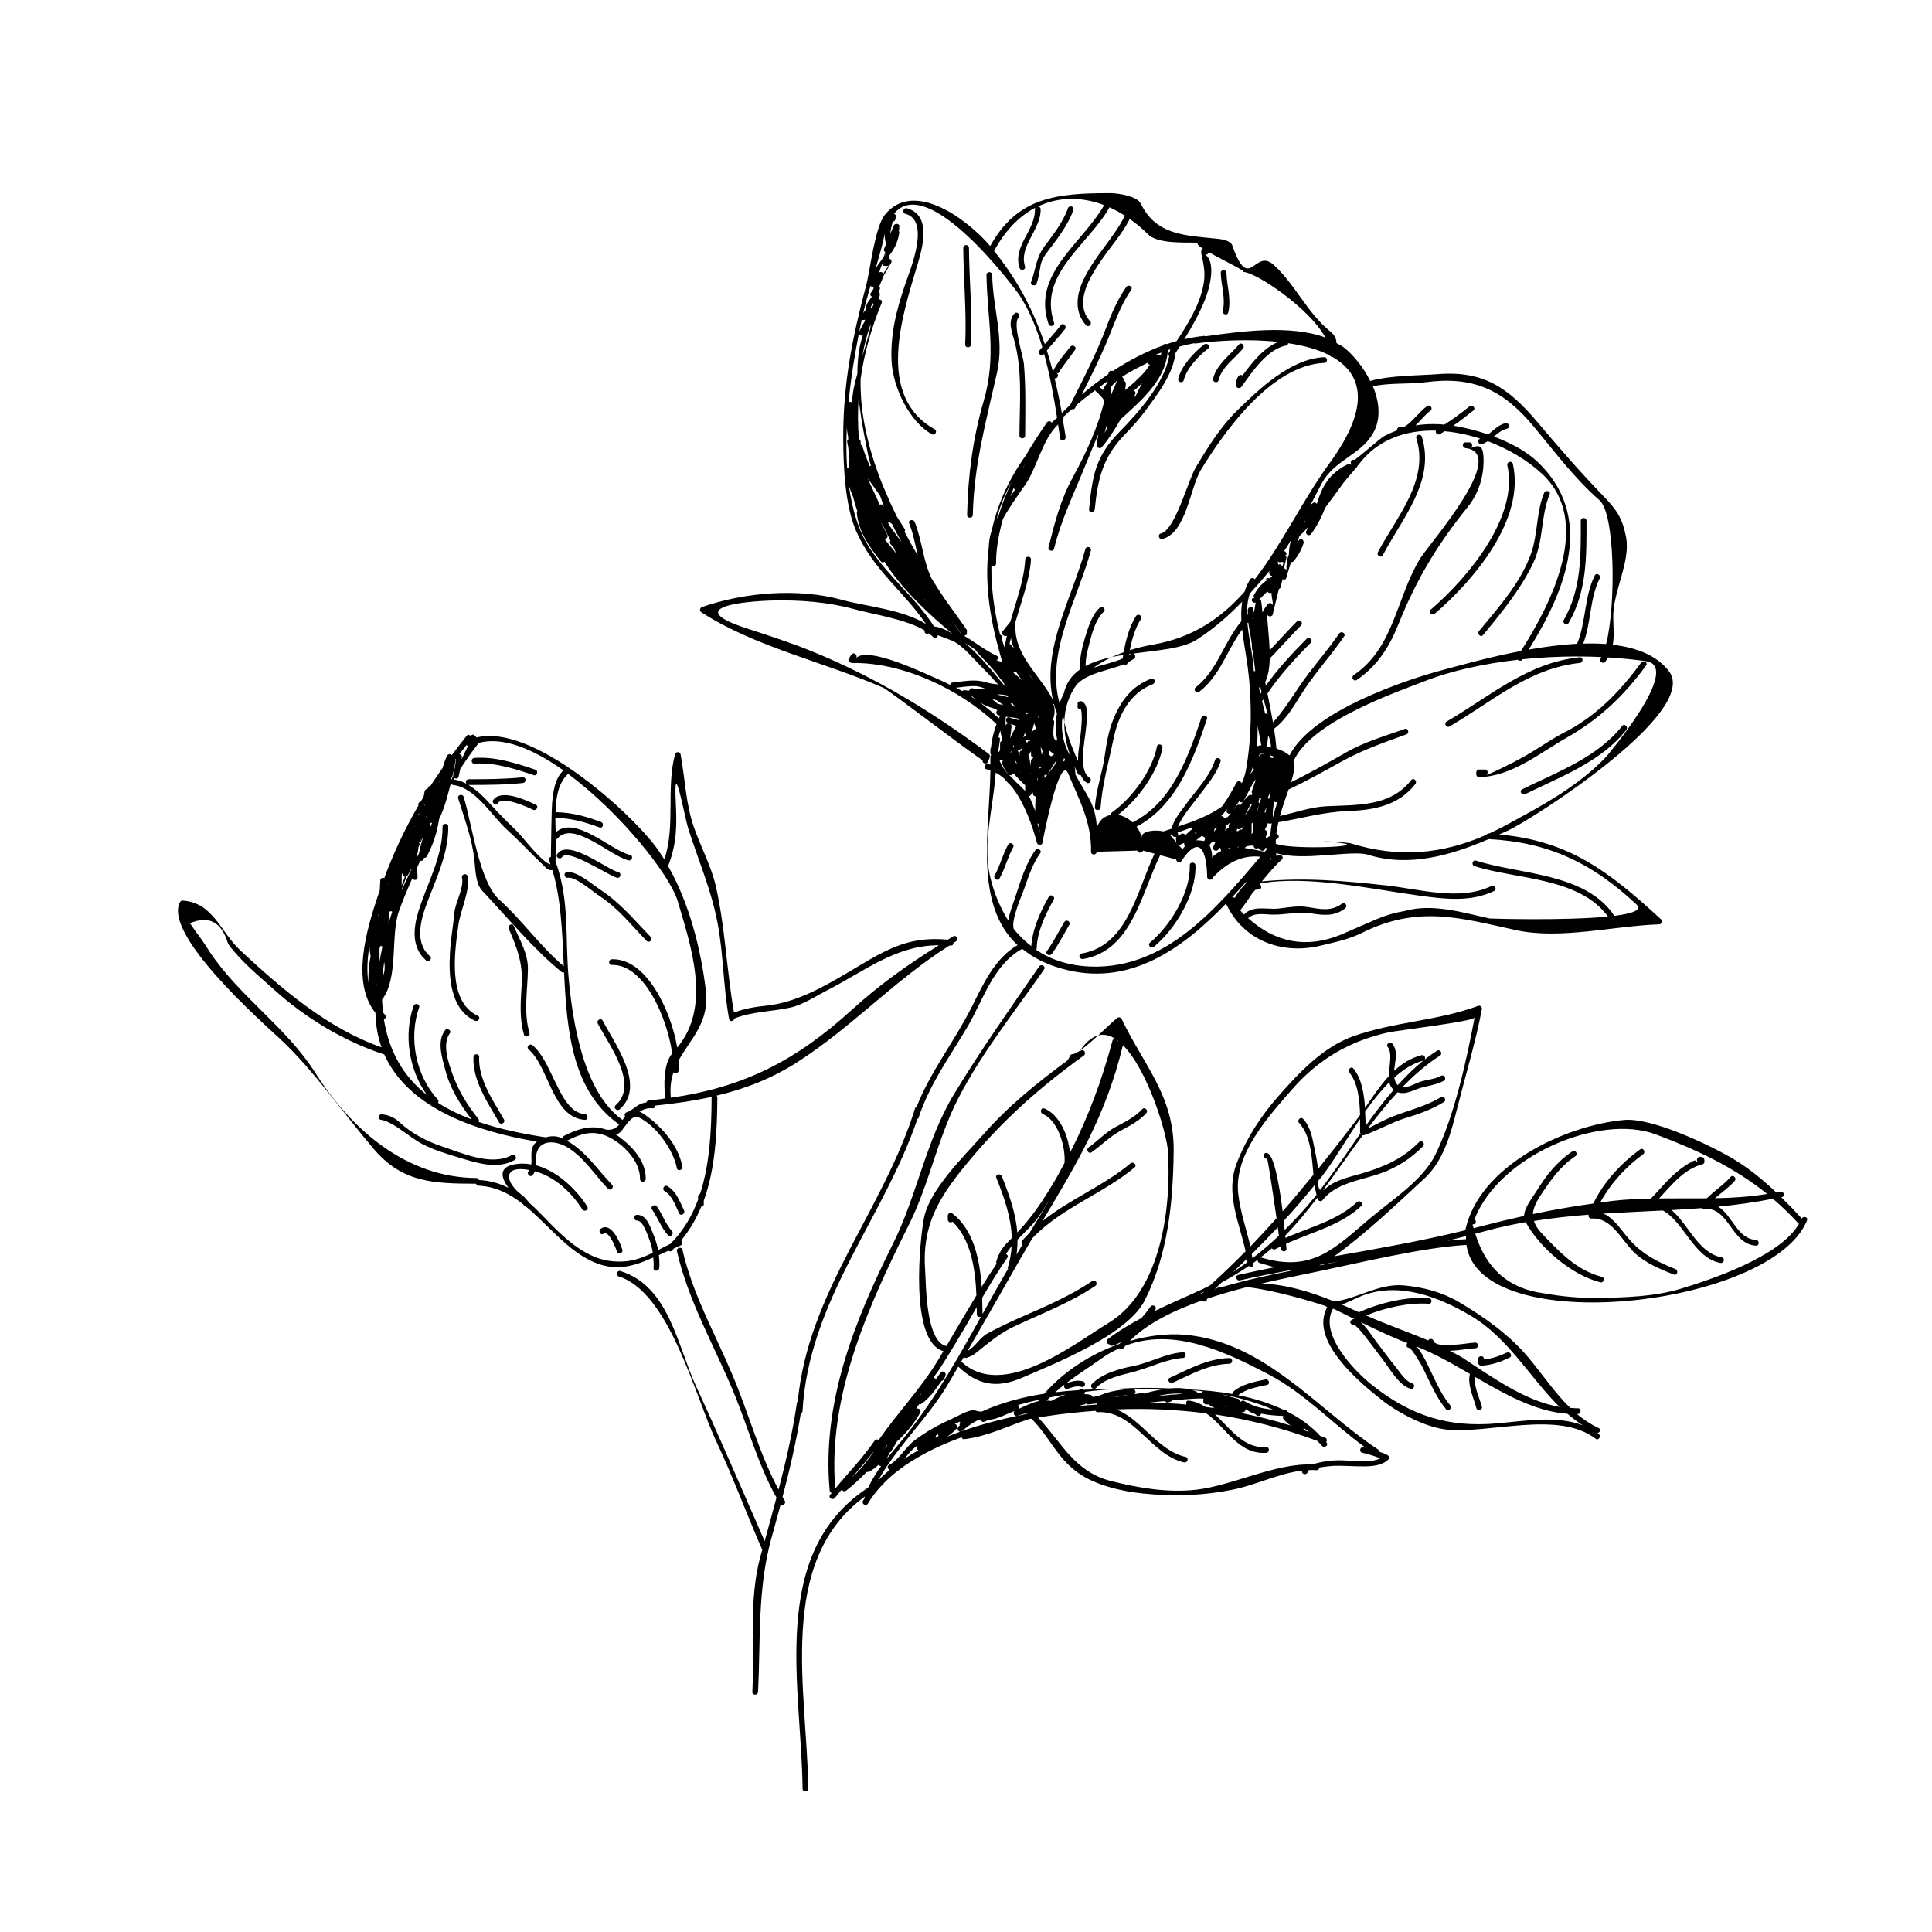 <?xml version="1.0" encoding="UTF-8"?>
<!-- Uploaded to: ICON Repo, www.svgrepo.com, Generator: ICON Repo Mixer Tools -->
<svg fill="#000000" width="800px" height="800px" version="1.1" viewBox="144 144 512 512" xmlns="http://www.w3.org/2000/svg">
 <g>
  <path d="m351.38 540.69c1.918-7.273 3.613-14.574 4.836-22.086 0.238-0.105 0.438-0.281 0.457-0.609 1.676-29.477 21.41-50.91 30.441-77.422 0.125-0.086 0.25-0.176 0.312-0.352 2.852-8.715 8.176-16.082 12.832-23.879 4.258-7.117 6.82-16.555 14.523-20.812 0.051-0.023 0.047-0.074 0.082-0.105 2.695 2.191 6.055 4.012 10.438 5.254 17.758 5.055 31.852-5.039 43.613-17.211 4.414 9.633 14.664 13.707 25.199 11.109 3.844-0.945 7.199-1.566 10.785-3.344 14.902-7.391 26.008-3.996 40.789-0.75 11.836 2.594 25.992-1.129 38.008-1.523 0.629-0.02 1.039-0.828 0.535-1.289-13.879-12.781-24.41-20.863-42.918-22.516 0.855-0.395 1.723-0.777 2.57-1.168 6.184-2.902 50.617-31.195 42.445-42.047-3.219-4.266-8.609-6.324-14.922-7.07 0.383-2.016 0.18-4.09 0.121-7.211-0.125-6.891 4.66-14.746 3.394-21.355-0.941-4.922-2.484-7.215-5.961-10.797-6.188-6.379-11.809-12.883-17.566-19.688-7.688-9.082-14.258-13.609-26.289-12.672-5.082 0.398-12.473 0.289-17.984 1.812-1.797-3.617-4.434-6.863-7.008-8.902-0.574-0.453-1.289-0.75-1.934-1.129 0-1.09-0.387-2.051-1.805-3.223-6.144-5.082-8.988-12.137-14.75-17.441-5.25-4.832-6.469 7.844-11.09-5.309-0.469-1.328-3.32-1.629-4.125-1.707-8.195-0.836-16.043-0.898-20.059-9.246-1.012-2.102-6.223-2.805-7.965-2.812-14.445-0.051-24.812 1.094-31.973 14.02-5.969-7.023-20.152-17.719-27.852-8.359-2.742 3.336-3.965 14.828-4.973 18.621-3.68 13.828-6.144 26.129-6.117 40.473 0.016 7.465 0.414 17.879 3.438 24.828 4.41 10.137 12.594 15.934 18.488 24.602-6.172-3.871-15.941-4.664-22.324-6.422-11.527-3.168-25.867-1.988-37.012 1.926-0.625 0.215-0.746 1.012-0.18 1.379 14.16 9.184 32.793 13.27 48.227 20.008 1.457 0.637 26.18 19.582 26.328 19.156-0.316 0.926 1.148 1.32 1.457 0.402 0.137-0.414 0.281-0.82 0.418-1.23 0.117-0.344-0.086-0.656-0.344-0.852-14.656-10.992-29.941-20.285-46.977-27.211-5.613-2.281-11.352-4.125-17.109-6.004-17.352-5.672-0.434-7.203 6.949-7.387 7.152-0.176 14.695 0.406 21.574 2.301 4.734 1.305 13.648 2.625 18.637 5.633-0.004 0.059-0.012 0.121-0.016 0.18-0.055 0.672 0.629 0.84 1.098 0.59 0.414 0.316 0.852 0.625 1.176 0.973 0.488 0.535 1.188 0.086 1.258-0.48 1.621 0.664 3.656 1.375 3.871 1.48 2.629 1.258 4.84 4 6.863 6.051 1.562 1.578 3.414 3.465 5.203 5.516-1.023-0.141-2.098-0.23-3.152-0.562-2.977-0.934-5.883-0.25-8.891 0.047-0.395 0.039-0.586 0.324-0.66 0.629-0.84-0.402-1.648-0.84-2.519-1.203-3.269-1.359-19.348-9.367-22.453-5.836 0.641-0.73-0.422-1.797-1.066-1.066-0.559 0.637-0.637 0.746-0.734 1.562-0.051 0.402 0.383 0.762 0.754 0.754 13.41-0.258 28.539 6.906 38.324 16.176-0.77 2.047-1.266 4.133-1.496 6.344-0.055 0.102-0.137 0.176-0.137 0.316v1.027c0 0.227 0.098 0.383 0.211 0.504-0.125 0.121-0.215 0.293-0.211 0.523 0.02 0.664 0.004 1.355 0.004 2.035-0.195-0.051-0.371-0.16-0.578-0.203-0.953-0.176-1.359 1.281-0.402 1.457 0.348 0.066 0.656 0.258 0.988 0.363-0.266 16.078-4.387 35.441 7.18 46.215-6.184 3.633-9.148 10.496-12.281 16.68-4.523 8.938-10.797 16.828-14.449 26.156-0.191 0.074-0.352 0.215-0.43 0.465-8.434 27.09-28.34 48.516-31.07 77.629-0.098 0.09-0.203 0.172-0.223 0.348-1.152 7.859-2.906 15.469-4.871 23.035-5.113-9.602-7.93-20.191-12.141-30.219-4.676-11.125-10.605-21.477-13.336-33.348-0.215-0.945-1.676-0.543-1.457 0.402 3.008 13.074 9.656 24.602 14.828 36.891 4.004 9.527 6.508 19.352 11.551 28.383-1.02 3.836-2.062 7.672-3.133 11.527-6.004-13.648-11.855-27.383-18.152-40.996-5.012-10.828-7.148-26.527-20.066-30.578-0.934-0.297-1.328 1.164-0.402 1.457 13.438 4.223 20.234 31.891 25.82 43.719 4.465 9.457 7.981 19.191 12.168 28.684-0.152 0.535-0.297 1.066-0.449 1.605-3.195 11.492-1.586 24.297-2.18 36.066-0.051 0.973 1.461 0.969 1.512 0 0.695-13.828-0.191-27.328 3.566-40.832 0.832-2.977 1.648-5.941 2.438-8.891 0.574 0.422 1.523-0.188 1.074-0.934-0.227-0.328-0.395-0.68-0.594-1.023zm119.45-158.89h-0.316c1.281-1.367 2.527-2.746 3.754-4.133-0.059 0.141-0.086 0.277-0.055 0.398-1.145 1.18-2.242 2.504-2.977 3.906-0.117-0.082-0.223-0.172-0.406-0.172zm106.86 1.891c1.598 1.496-1.184 2.434-5.875 3.019-7.602-11.457-25.16-10.941-36.652-14.629-0.934-0.301-1.328 1.16-0.402 1.457 10.957 3.516 27.773 2.902 35.367 13.359-11.445 1.129-31.137 0.559-31.379 0.508-7.082-1.559-15.184-4.066-22.453-1.984-2.559 0.418-5.012 1.129-7.371 2.125-3.246 1.406-6.488 2.812-9.738 4.219-8.992 3.613-17.145 2.082-24.477-4.484 0.086-0.035 0.172-0.016 0.25-0.09 1.535-1.395 4.281-0.848 6.133-0.805 3.656 0.086 6.863-0.883 10.57-0.301 3.269 0.508 6.062 0.762 8.801-1.344 0.754-0.586 0.012-1.898-0.766-1.305-2.887 2.223-5.828 1.473-9.164 0.945-2.543-0.398-5.066 0.074-7.586 0.383-3.027 0.367-6.594-0.883-9.055 1.352-0.105 0.098-0.102 0.203-0.137 0.301-0.363-0.352-0.719-0.777-1.078-1.152 1.125-1.449 2.168-2.941 3.144-4.484 0.324-0.348 0.605-0.73 0.969-1.047 0.102 0.016 0.16 0.102 0.277 0.074 0.215-0.039 0.43-0.086 0.645-0.125 0.762-0.152 0.641-1.074 0.086-1.359 0.051-0.059 0.105-0.121 0.152-0.188 12.465-2.258 29.371 1.449 41.594 3.133 6.816 0.938 14.051 1.945 20.426-1.152 0.875-0.422 0.105-1.727-0.766-1.305-8.324 4.047-19.191 0.785-27.711-0.152-11.078-1.219-21.98-2.188-33.082-1.074 1.664-2.016 3.316-4.039 5.285-5.793 0.66-0.59-0.18-1.582-0.922-1.184-0.172 0.09-0.324 0.211-0.492 0.312-0.039-0.289-0.055-0.57-0.086-0.852 7.09 2.273 20.047-0.902 24.312 0.438 10.848 3.394 21.879 0.211 32.031-4.141 0.004 0 0.012 0.004 0.016 0.004 15.777 0.82 27.324 6.269 39.133 17.32zm-105.53-15.086h-0.211c0.016-0.016 0.035-0.016 0.047-0.031 0.086-0.137 0.168-0.262 0.25-0.398-0.035 0.105-0.059 0.215-0.098 0.328-0.016 0.035 0.016 0.062 0.012 0.102zm-0.02-4.367c-0.141 0.012-0.281 0.012-0.418 0.031 0.051-0.223 0.105-0.441 0.16-0.664 0.277 0.223 0.707 0.242 1.02-0.012 0.297-0.242 0.523-0.52 0.766-0.777-0.18 0.363-0.367 0.727-0.574 1.074-0.188-0.074-0.387-0.098-0.598 0.055-0.137 0.098-0.227 0.203-0.355 0.293zm0.633-6.898c-0.332-0.176-0.801-0.152-1.062 0.211-0.301 0.418-0.59 0.816-0.875 1.199 0.527-0.797 1.039-1.605 1.559-2.414 0.309 0.348 0.84 0.465 1.145-0.074 0.848-1.512 1.641-3.047 2.445-4.586 0.258-0.402 0.578-0.77 0.855-1.16-0.309 1.031-0.719 2.019-1.094 3.109-0.098 0.273-0.004 0.473 0.133 0.629-0.047 0.156-0.09 0.312-0.137 0.469-0.266-0.098-0.59-0.086-0.828 0.105-0.891 0.73-1.547 1.602-2.141 2.512zm-3.113 5.336c-0.121 0.266-0.082 0.492 0.023 0.691-0.145 0.016-0.297 0.07-0.418 0.18-0.223 0.211-0.414 0.402-0.621 0.605 0.105-0.438 0.242-0.852 0.309-1.32 0.344-0.258 0.664-0.527 0.969-0.816-0.102 0.223-0.156 0.445-0.262 0.66zm0.227 6.117c-0.125 0.023-0.258 0.023-0.387 0.055 0.066-0.086 0.133-0.16 0.191-0.246 0.055 0.074 0.121 0.137 0.195 0.191zm-0.551-8.273c-0.301 0.098-0.594 0.203-0.891 0.309-0.105-0.363-0.453-0.609-0.82-0.539 0.551-0.594 1.074-1.219 1.566-1.879-0.035 0.121-0.086 0.23-0.109 0.352-0.195 0.754 0.641 1.125 1.168 0.734-0.293 0.355-0.602 0.695-0.914 1.023zm-1.523-2.777c-3.406 2.449-7.621 3.988-11.617 5.301 0.973-2.719 4.891-7.238 5.664-8.297 1.984-2.731 4.578-5.644 5.594-8.926 0.293-0.938-1.168-1.328-1.457-0.402-1.355 4.387-5.356 8.379-7.957 12.07-0.848 1.203-3.152 3.918-3.551 6.125-0.734 0.238-1.465 0.473-2.156 0.711-2.242-0.508-6.062-0.156-5.801 1.742-0.141-1.039-0.637-2.07-1.328-2.988 10.543-5.562 15.023-17.719 18.656-28.547 0.312-0.926-1.148-1.32-1.457-0.402-3.5 10.449-7.82 22.617-18.254 27.816-1.113-1.027-2.469-1.754-3.875-2 5.359-4.144 10.531-11.191 11.785-17.719 0.18-0.953-1.273-1.359-1.457-0.402-1.25 6.504-6.602 13.688-11.969 17.508-0.242 0.172-0.309 0.406-0.301 0.641-0.852 0.172-1.672 0.508-2.383 1.215-0.641 0.637-1.039 1.41-1.273 2.172-0.348-6.539-2.856-8.66-5.688-14.105 0-0.016 0.016-0.02 0.016-0.039-0.016-0.812-0.105-1.477-0.258-2.109 0.297 0.656 0.555 1.305 0.898 1.98 0.172 0.336 0.473 0.383 0.746 0.316 0.348 0.785 0.801 1.512 1.578 2.004 0.82 0.527 1.578-0.777 0.766-1.305-3.047-1.969-1.25-9.617-0.992-12.574 0.152-1.773 1.117-6.707-1.023-7.644-0.527-0.23-1.379 0.156-1.113 0.852-0.012 0.105-0.023 0.211-0.035 0.316-0.172 0.625 0.398 0.957 0.883 0.883 0.77 2.559-0.656 10.586-0.727 12.035-0.023 0.539-0.035 1.129-0.031 1.715-1.863-4.031-3.039-7.461-3.633-10.398-0.066 2.797 0.453 5.844 1.605 9.125-0.066-0.121-0.105-0.227-0.18-0.352-1.77-3.098-2.312-6.387-1.977-9.656 0.137-0.105 0.25-0.23 0.309-0.398 0.066 0.414 0.152 0.848 0.242 1.281 0.098-3.762 1.23-7.074 3.281-9.898 0.664-0.664 1.387-1.211 2.16-1.656 0.105-0.02 0.172-0.086 0.262-0.141 3.043-1.684 6.691-2.152 10.016-3.551 0.402 0.238 0.945 0.203 1.039-0.383 0.004-0.039 0.016-0.082 0.02-0.121 0.574-0.293 1.148-0.586 1.688-0.961 0.57-0.406 0.316-1.195-0.16-1.387 6.504-0.855 13.082-1.301 16.781-3.672 4.555-2.922 8.418-6.328 12.031-10.051-0.246 1.672-0.289 3.394-0.188 5.148-4.664 5.535-6.328 13.047-12.176 17.59-0.586 0.453 0.051 1.547 0.734 1.266 0.082-0.035 0.16-0.066 0.242-0.102 0.051-0.02 0.059-0.07 0.102-0.102 5.481-4.258 7.289-11.059 11.301-16.445 0.379 3.512 1.098 7.023 1.496 10.172 1.125 8.852 1.066 18.219-0.488 26.984-0.238 1.32-0.625 2.508-1.125 3.598-0.152-0.539-1.031-0.785-1.367-0.188-1.168 2.113-2.398 4.379-3.898 6.356zm-1.703 9.336c-0.188 0.414-0.328 0.84-0.551 1.246 0.004 0 0.012 0 0.016 0.004-0.031 0.066-0.066 0.109-0.09 0.176-0.324 0.797 1.008 1.344 1.379 0.586 0.035-0.07 0.055-0.133 0.086-0.195 0.059-0.109 0.137-0.203 0.195-0.309 0.117 0.145 0.273 0.246 0.457 0.293-0.125 0.223-0.098 0.438 0.012 0.637-0.594 0.289-1.188 0.648-1.785 1.109-0.238 0.18-0.387 0.469-0.559 0.73-0.09-1.605-0.246-2.141-0.75-3.481 0.316-0.297 0.594-0.621 0.891-0.934 0.227 0.039 0.441 0.129 0.699 0.137zm-0.398-2.684c0.059-0.223 0.105-0.457 0.141-0.695 0.227-0.145 0.449-0.301 0.676-0.43 0.012 0.039 0.031 0.07 0.051 0.105-0.289 0.34-0.582 0.684-0.867 1.02zm-1.691-0.031c-0.012 0.035-0.02 0.066-0.031 0.102-0.02-0.012-0.039-0.02-0.059-0.031 0.027-0.023 0.059-0.043 0.09-0.07zm-1.488 1.121c0.297 0.207 0.598 0.398 0.902 0.594-0.105 0.297-0.195 0.527-0.293 0.785-0.816-0.098-1.516-0.191-2.137-0.191 0.5-0.41 1.027-0.781 1.527-1.188zm-1.84-0.469c0.004-0.012 0.012-0.02 0.016-0.035 0.086-0.168 0.082-0.332 0.047-0.492 0.125 0.055 0.25 0.121 0.379 0.18-0.148 0.121-0.301 0.23-0.441 0.348zm-3.586-0.043c-0.383 0.156-0.746 0.348-1.102 0.57-0.02 0.012-0.031 0.035-0.051 0.051 0.242-0.211 0.371-0.52 0.137-0.863-0.016-0.023 0-0.07-0.016-0.098 1.309-0.453 2.594-0.91 3.836-1.391-0.082 0.195-0.07 0.406 0.016 0.609-0.137 0.02-0.289 0.066-0.406 0.211-0.574 0.5-1.004 0.887-1.379 1.238-0.203-0.312-0.602-0.527-1.035-0.328zm0.91 3.246c-0.188 0.223-0.371 0.457-0.57 0.746-0.086 0.121-0.598-0.43-1.234-1.16 0.141 0.066 0.281 0.152 0.453 0.086 0.441-0.176 0.832-0.348 1.188-0.527-0.113 0.301-0.035 0.633 0.164 0.855zm-2.312-1.055c0.004 0.039 0.051 0.07 0.059 0.109-0.598-0.711-1.223-1.473-1.664-1.965 0.18-0.066 0.363-0.125 0.543-0.188 0.051 0.121 0.059 0.258 0.137 0.367 0.273 0.387 0.727 0.402 1.047 0.223-0.121 0.137-0.215 0.309-0.203 0.484 0.035 0.32 0.059 0.648 0.082 0.969zm-29.324-21.688c-0.02 0.004-0.035-0.004-0.055 0-0.262 0.121-0.453 0.293-0.699 0.422 0.156-0.324 0.25-0.664 0.367-1.004 0.141 0.188 0.262 0.387 0.387 0.582zm-0.688-12.402c0.012-0.035 0.012-0.066 0.016-0.102 0.004 0.059 0.012 0.117 0.016 0.18-0.008-0.023-0.016-0.055-0.031-0.078zm17.469-15.469c0.016-0.09 0.031-0.18 0.047-0.266 0.195-0.023 0.387-0.055 0.586-0.082-0.012 0.004-0.016 0-0.023 0.004-0.195 0.137-0.414 0.223-0.609 0.344zm37.961-21c-0.031 0.074-0.059 0.141-0.09 0.215-0.223 0.156-0.434 0.312-0.637 0.453-0.309-0.152-0.715-0.121-0.988 0.246 0.242 0.023 0.453-0.016 0.68-0.02-1.387 0.988-2.445 1.828-3.758 4.125-0.203 0.352-0.086 0.637 0.121 0.84-0.172 0.012-0.344 0.02-0.52 0.035-0.578 0.637 0.168 1.473 0.832 1.164-0.402 2.648-0.594 3.352-0.559 1.934 0-0.992-1.414-0.945-1.516 0-0.035 0.348 0.012 0.676 0.004 1.02 0 0.004-0.004 0-0.004 0.012 0 0.004 0.004 0.012 0.004 0.016v0.188c-0.082 0.074-0.145 0.16-0.227 0.238-0.047-1.988 0.152-3.93 0.746-5.773 1.777-1.941 3.516-3.945 5.238-6.039-0.035 0.141-0.059 0.238-0.102 0.395-0.113 0.465 0.316 0.973 0.773 0.953zm1.793 3.504c0.195-0.074 0.371-0.203 0.438-0.457 0.172-0.684 0.344-1.367 0.52-2.051 0.012-0.039-0.016-0.059-0.012-0.102 0.406 0.195 0.953 0.121 1.031-0.418 0.035-0.238 0.543-1.906 1.238-4.109 0.266 0.023 0.551-0.059 0.734-0.324 1.152-1.367 2.012-2.906 2.57-4.613 0.312-0.719-0.598-1.637-1.188-0.918-0.172 0.211-0.262 0.344-0.418 0.535 0.176-0.535 0.344-1.055 0.516-1.578 0.801-0.734 1.547-1.527 2.301-2.301-0.145 0.316-0.316 0.605-0.465 0.926-0.379 0.875 0.77 1.605 1.309 0.762 1.5-2.062 2.695-4.281 3.594-6.672 0.016-0.031-0.004-0.059 0.004-0.09 1.594-2.109 3.488-4.758 4.988-6.801 1.184-1.422 2.359-2.848 3.606-4.246 0.07-0.074 0.051-0.16 0.086-0.242 0.066-0.055 0.137-0.098 0.188-0.16 4.969-6.766 12.574-9.332 20.574-9.133-0.211 0.555 0.371 1.293 1.062 0.934 0.422-0.223 0.797-0.523 1.203-0.77 3.184 0.277 6.383 0.953 9.488 1.965-0.918 0.281-0.523 1.715 0.414 1.445 0.59-0.172 1.102-0.457 1.586-0.777 5.547 2.082 10.625 5.152 14.414 8.691 13.367 12.488 2.684 33.887-5.621 46.91-8.578 1.641-16.461 3.891-21.297 5.188-8.367 2.246-33.996 10.535-40.047 22.5-0.863-0.777-2.082-1.422-3.457-1.824-0.152-1.762-0.363-3.512-0.641-5.238 2.91-2.227 4.875-5.394 6.797-8.516 3.465-5.637 8.031-10.516 11.773-15.977 0.551-0.805-0.754-1.562-1.309-0.762-3.254 4.75-7.16 9.027-10.395 13.777-0.82 1.203-5.059 7.734-7.152 9.773-0.449-2.559-0.945-5.113-1.461-7.664 3.301-4.891 7.332-9.266 11.48-13.441 0.684-0.691-0.383-1.758-1.074-1.066-3.871 3.891-7.633 7.961-10.82 12.434-0.059-0.309-0.121-0.609-0.18-0.918 0.816-1.715 1.152-3.894 1.195-6.258 2.816-2.891 5.477-5.93 8.312-8.812 0.684-0.695-0.383-1.762-1.074-1.066-2.469 2.508-4.82 5.129-7.25 7.684-0.133-3.664-0.664-7.344-0.664-9.715 0 0.977 1.484 0.973 1.516 0 0.531-2.156 1.059-4.332 1.586-6.504zm-1.453-4.637c0.191-0.309 0.23-0.316 0.176-0.141-0.062 0.051-0.133 0.07-0.176 0.141zm1.156-2.703c0.188 0.188 0.449 0.301 0.727 0.223 0.984-0.281 0.883 0.211 0.441 1.102-0.145-0.434-0.574-0.766-1.027-0.43-0.043-0.301-0.09-0.598-0.141-0.895zm1.945-1.613c0.086-0.016 0.168-0.035 0.258-0.051 0.324-0.488-0.051-0.945-0.504-1.059 0.621-0.938 1.215-1.891 1.793-2.848-0.328 1.16-0.504 2.438-0.551 3.805-0.508 1.164-0.641 2.348-0.641 4.332 0-0.469-0.324-0.684-0.684-0.699 0.215-0.898 0.438-1.793 0.656-2.691 0.145-0.348-0.055-0.625-0.328-0.789zm5.144-8.695c-0.09 0.09-0.176 0.18-0.266 0.273 0.074-0.215 0.145-0.449 0.211-0.648 0.059-0.023 0.125-0.016 0.18-0.059-0.043 0.145-0.078 0.266-0.125 0.434zm0.98 1.184c0.012-0.004 0.02-0.004 0.031-0.016-0.023 0.047-0.051 0.09-0.07 0.137-0.684 0.664-1.719 1.598 0.039-0.121zm-6.773 65.09h-0.016v-0.852c0.008 0.27 0.008 0.566 0.016 0.852zm-3.269 16.758c-0.551 0.262-0.816 0.484-0.957 0.82-0.066-0.125-0.152-0.211-0.277-0.277 0.109-0.414 0.223-0.828 0.352-1.234 0.137-0.422-0.188-0.785-0.559-0.902 0.016-0.047 0.047-0.09 0.059-0.137 0.301-0.539 0.539-1.098 0.766-1.668 0.121 0.133 0.301 0.211 0.543 0.176 0.156-0.02 0.309-0.055 0.465-0.074-0.195 1.094-0.32 2.195-0.391 3.297zm0.215 6.332c-0.031 0.02-0.059 0.047-0.09 0.066 0.035-0.188 0.012-0.344-0.098-0.484 0.051-0.012 0.105-0.012 0.141-0.031 0.031 0.152 0.023 0.301 0.047 0.449zm-2.59-30.293c-0.414-0.012-0.805 0.082-1.18 0.273 0.176-1.77 0.207-3.582 0.188-5.414 0.332 1.73 0.676 3.449 0.992 5.141zm-0.664-15.438c0.145 0.109 0.25 0.211 0.441 0.188 0.09 0.348 0.188 0.727 0.289 1.102-0.109 0.172-0.23 0.332-0.344 0.504-0.145-0.609-0.27-1.207-0.387-1.793zm-0.121 30.332c0.121-0.406 0.266-0.805 0.402-1.203 0.09 0.137 0.211 0.246 0.352 0.316-0.434 1.055-0.727 2.188-1.023 3.316-0.012-0.031-0.012-0.066-0.02-0.098-0.004-0.023-0.031-0.031-0.039-0.051 0.156-0.473 0.316-0.945 0.48-1.414 0.172-0.32 0.055-0.641-0.152-0.867zm0.383-12.215c-0.059 0.109-0.09 0.172-0.137 0.262-0.223-0.645 0.332-0.781 1.152-0.68-0.02 0.035-0.047 0.07-0.066 0.105-0.035-0.012-0.059-0.031-0.098-0.039-0.316-0.066-0.684 0.047-0.852 0.352zm1.023 6.711c-0.02 0.059-0.035 0.121-0.055 0.188-0.016-0.004-0.02-0.004-0.035-0.012 0.027-0.059 0.059-0.113 0.09-0.176zm-0.453-21.184c0.082-0.055 0.168-0.066 0.227-0.156 0.059-0.09 0.125-0.18 0.188-0.273 0.359 1.316 0.734 2.66 1.082 3.894-0.207-0.117-0.441-0.125-0.66-0.055-0.254-1.129-0.543-2.273-0.836-3.41zm1.215 12.055c0.055-0.09 0.125-0.172 0.141-0.281 0.102-0.887 0.195-1.777 0.301-2.664 0.438 1.004 0.691 2.082 0.746 3.231-0.266-0.039-0.523-0.109-0.789-0.133-0.137-0.055-0.27-0.102-0.398-0.152zm0.965 12.223c-0.07 0.422-0.156 0.84-0.195 1.281-0.047 0.156-0.074 0.312-0.105 0.469-0.02 0.004-0.039 0.012-0.059 0.02-0.031-0.188-0.105-0.332-0.258-0.449 0.191-0.438 0.41-0.883 0.617-1.32zm-0.973 3.785c-0.07 0.523-0.168 1.043-0.289 1.547-0.086-0.039-0.156-0.066-0.25-0.074 0.148-0.492 0.359-0.984 0.539-1.473zm0.879-13.199c0.004-0.012 0.004-0.02 0.004-0.031 0.035-0.121 0.07-0.258 0.098-0.387 0.902 0.266 1.633 0.551 1.586 0.523-0.301-0.059-0.672 0.004-1.109 0.211-0.176-0.125-0.387-0.211-0.578-0.316zm0.809 15.895c-0.117-1.496 0.09-2.781 0.387-4.062 0.273 0.215 0.609 0.238 0.875-0.016-0.508 1.395-0.918 2.797-1.238 4.195-0.031 0.004-0.055 0.012-0.086 0.016 0.02-0.047 0.062-0.074 0.062-0.133zm-1.293-56.453c-0.641 0.734-1.113 1.48-1.492 2.238-0.082-1.047-0.176-2.055-0.316-2.934-0.051-0.301-0.262-0.441-0.504-0.492 0.715-0.715 1.426-1.43 2.141-2.141 0.156 0.398 0.66 0.57 1.066 0.348 0.02 1.129 0.398 2.125 0.398 3.516 0-0.625-0.844-1.051-1.293-0.535zm0.574-6.559c0.039-0.004 0.09 0 0.125 0-0.016 0.035-0.031 0.066-0.047 0.102-0.02-0.043-0.047-0.066-0.078-0.102zm-4.34 24.395c-0.02-0.293-0.051-0.598-0.07-0.883-0.238-3.684-1.258-7.805-1.629-11.848 0.074-0.074 0.145-0.152 0.215-0.227 0.316 2.449 1.027 4.812 1.027 7.426 0-0.465 0.109-0.082 0.281 0.691 0.16 1.699 0.359 3.371 0.551 4.828-0.133-0.039-0.242-0.031-0.375 0.012zm0.031 25.965c-0.004 0.012-0.016 0.023-0.02 0.035-0.418 0.543-0.77 1.133-1.164 1.691 0.172-0.414 0.383-0.75 0.539-1.188 0.121-0.332 0.191-0.699 0.297-1.043 0.07 0.188 0.219 0.344 0.348 0.504zm-0.543-39.938c0.035-0.031 0.059-0.066 0.098-0.102-0.016 0.07-0.031 0.133-0.039 0.211-0.023-0.043-0.039-0.066-0.059-0.109zm0.891 58.348c0 0.004 0 0.016-0.004 0.02 0 0-0.004-0.004-0.012-0.004l0.016-0.016zm-0.52-1.785c-0.133 0.203-0.309 0.387-0.449 0.586v-2.867c0.105-0.031 0.18-0.082 0.262-0.156 0.078 0.812 0.133 1.629 0.188 2.438zm-0.613-7.5c0.07 0.047 0.133 0.07 0.211 0.102-0.051 0.172-0.098 0.336-0.137 0.508-0.586 0.883-1.145 1.777-1.738 2.641 0.496-1.105 1.109-2.168 1.664-3.25zm-1.402 11.426c0.801-0.293 1.516-0.367 2.141-0.246-0.082 0.625 0.699 0.945 1.176 0.574 0.191 0.152 0.383 0.301 0.551 0.52 0.344 0.324 0.945 0.289 1.188-0.152 0.117-0.215 0.191-0.363 0.266-0.508 0.031 0.051 0.035 0.109 0.086 0.152 0.098 0.074 0.238 0.102 0.328 0.172-0.23 0.273-0.469 0.551-0.699 0.82-1.812-0.367-3.566-0.777-5.281-0.992 0.113-0.098 0.203-0.199 0.246-0.34zm106.08-49.184c9.926 1.449-10.777 25.578-10.414 25.184-7.359 7.906-17.277 13.176-26.66 18.273-1.492 0.812-2.977 1.527-4.465 2.207-0.039 0-0.07-0.004-0.105-0.012-0.312-0.016-0.488 0.145-0.598 0.348-11.766 5.211-23.441 6.219-36.137 2.242-2.363-0.324-4.731-0.48-7.125-0.48 18.273 1.184-8.711 2.504-12.609 0.598 0.012-0.359 0.004-0.719 0.023-1.074 0.117-0.074 0.23-0.152 0.398-0.238 0.684-0.344 0.348-1.188-0.246-1.34 0.125-1.027 0.309-2.035 0.535-3.027 6.133-1.004 11.906-2.715 18.309-2.949 6.984-0.25 13.477-1.414 17.977-7.168 0.59-0.754-0.473-1.832-1.074-1.066-5.598 7.164-14.348 6.531-22.551 6.957-4.227 0.223-8.184 1.691-12.262 2.578 0.645-2.324 1.465-4.621 2.289-7.019 4.816-2.231 9.559-4.938 14.191-7.492 5.629-3.098 11.039-4.934 17.012-7.106 0.906-0.328 0.52-1.789-0.402-1.457-5.516 2.004-10.414 3.301-15.574 6.231-4.734 2.695-9.633 5.508-14.59 7.891 0.074-0.227 0.152-0.449 0.227-0.68 0.422-1.328 0.891-3.309 0.438-4.848 4.555-10.602 27.715-18.477 34.258-21.062 7.5-2.969 16.234-4.836 25.172-5.856 0.312 0.316 0.875 0.422 1.195-0.059 0.016-0.023 0.035-0.051 0.051-0.074 7.043-0.734 14.148-0.91 20.914-0.59-0.074 0.125-0.137 0.309-0.211 0.418-0.539 0.816 0.766 1.57 1.309 0.762 0.25-0.379 0.449-0.73 0.648-1.082 3.484 0.234 6.894 0.531 10.078 0.992zm-72.383-60.289c2.231-3.812 1.762-8.375 0.012-12.551 4.336-0.977 9.688-0.516 13.789-1.062 12.812-1.719 20.676 1.98 28.703 11.578 5.699 6.812 10.863 13.828 17.574 19.688 4.098 3.57 4.398 27.57 1.75 38.094-1.961-0.152-4.004-0.168-6.086-0.105 2.152-5.582 1.691-11.926 4.375-17.297 0.434-0.867-0.871-1.637-1.309-0.762-2.816 5.652-2.277 12.281-4.68 18.102-4.231 0.215-8.59 0.797-12.836 1.547 9.941-15.879 17.734-35.402 2.117-49.988-2.793-2.606-6.922-4.805-11.316-6.469 1.031-0.883 2.062-1.762 3.461-2.098 0.945-0.227 0.543-1.684-0.402-1.457-1.926 0.457-3.152 1.898-4.602 2.992-3.133-1.078-6.332-1.879-9.238-2.324 1.828-1.273 3.602-2.625 5.344-4.027 0.754-0.609-0.316-1.672-1.074-1.066-2.144 1.719-4.328 3.367-6.648 4.82-0.332-0.031-0.699-0.09-1.02-0.105-2.484-0.141-4.578-0.016-6.59 0.309 1.457-1.41 2.801-3.16 3.891-3.84 0.82-0.516 0.066-1.82-0.766-1.305-0.988 0.621-1.797 1.586-2.625 2.398-0.57 0.555-2.731 3.019-3.906 3.254-0.09-0.039-0.141-0.109-0.262-0.109h-0.52c-0.469 0-0.77 0.488-0.727 0.906-1.09 0.418-2.191 0.902-3.375 1.5-1.031 0.523-7.672 6.473-8.012 6.34-0.77-0.312-1.117 0.676-0.664 1.203-0.023 0.023-0.051 0.055-0.074 0.086-0.215-0.223-0.523-0.363-0.875-0.188-5.039 2.551-6.797 5.793-8.266 10.539-0.23-0.352-0.719-0.535-1.125-0.16-0.227 0.211-0.402 0.371-0.57 0.523 0.988-1.914 1.969-3.836 2.977-5.727 3.344-6.266 10.219-7.516 13.574-13.238zm-11.43-20.738c0.156 0.266 0.422 0.398 0.707 0.402 7.828 4.453 10.395 12.902-0.746 28.156-7.133 9.77-12.496 21.332-19.801 30.762-0.297-0.359-0.902-0.5-1.234 0.016-0.676 1.031-1.133 2.141-1.496 3.285-6.055 6.852-13.539 12.156-24.219 14.008-2.203 0.383-4.258 0.891-6.191 1.484 0.562-2.898 1.387-5.769 2.949-8.266 0.52-0.832-0.789-1.586-1.309-0.762-1.793 2.887-2.672 6.231-3.266 9.578-1.098 0.387-2.141 0.82-3.141 1.281 0.988-0.211 1.996-0.398 3.023-0.559-0.055 0.316-0.105 0.629-0.156 0.945-2.438 1.074-5.148 1.598-7.691 2.434 1.438-1.055 3.055-1.996 4.832-2.82-2.543 0.539-4.934 1.27-6.949 2.359-0.039-2.07 0.539-4.254 1.027-6.137 0.695-2.707 1.641-6.254 3.769-8.219 0.715-0.66-0.352-1.727-1.074-1.066-2.152 1.984-3.102 5.367-3.926 8.07-0.734 2.434-1.508 5.492-1.223 8.219-2.152 1.496-3.715 3.543-4.359 6.402-0.441 0.867-0.828 1.738-1.125 2.625-3.715-13.43 4.769-27.578 8.305-40.48 0.262-0.941-1.199-1.34-1.457-0.402-3.594 13.109-11.578 26.43-8.605 39.934-3.559-6.769-10.516-11.887-9.922-20.238 0.004-0.09-0.047-0.137-0.059-0.211 0.359-1.176 0.711-2.262 0.957-3.129 1.309-4.519 2.922-8.855 3.203-13.586 0.055-0.973-1.457-0.969-1.516 0-0.328 5.656-2.434 11.039-3.953 16.516-0.016 0.016-0.035 0.016-0.047 0.031-0.598 0.836-1.32 1.594-1.941 2.422-0.004 0-0.004 0.004-0.012 0.012-0.035 0.047-0.07 0.086-0.105 0.133-0.215 0.301-0.117 0.57 0.066 0.777 0.039 0.066 0.082 0.117 0.137 0.168 0.035 0.02 0.07 0.031 0.105 0.047 0.105 0.059 0.191 0.145 0.344 0.145h0.516c0.023 0 0.031-0.02 0.055-0.02-0.082 0.371-0.203 0.742-0.266 1.117-0.105 0.637-0.246 1.27-0.383 1.906-0.352-0.867-0.637-1.762-0.699-2.731-0.023-0.332-0.238-0.516-0.484-0.613-1.492-5.992-2.379-12.066-2.301-18.359 0.438 0.383 1.254 0.188 1.246-0.52-0.051-3.648 0.691-7.738 1.812-11.789 1.762-3.184 3.93-6.203 5.898-9.039 3.211-4.629 4.516-12.027 8.715-15.984 0.188 1.238 0.371 2.473 0.551 3.672 0.141 0.957 1.598 0.551 1.457-0.402-0.227-1.516-0.484-2.988-0.734-4.469 0.188-0.246 0.227-0.527 0.105-0.785 0.742-0.707 1.516-1.387 2.289-2.07 0.301 0.109 0.645 0.074 0.832-0.297 0.137-0.277 0.277-0.555 0.418-0.836 1.594-1.367 3.246-2.648 4.918-3.898 0.047 0.09 0.039 0.191 0.141 0.266 0.918 0.707 1.613 1.586 2.297 2.484-1.668 7.113-4.973 14.133-8.359 20.324-3.25 5.945-4.797 11.965-6.438 18.52-0.238 0.945 1.219 1.352 1.457 0.402 2.09-8.328 5.578-15.215 8.715-23.086 0.977-2.453 2.019-4.875 3.055-7.305-0.211 0.977-0.367 1.977-0.438 2.996-0.039 0.641 0.867 1.023 1.293 0.535 1.895-2.188 3.488-4.777 5.012-7.41 1.859-1.691 3.805-3.43 5.606-5.266 0.309-0.309 0.625-0.605 0.891-0.938 3.219-3.457 5.727-7.344 6.039-12.125 0.207-0.07 0.414-0.156 0.621-0.227-0.012 0.156-0.059 0.316-0.074 0.473-0.105 0.156-0.207 0.316-0.312 0.469-0.223 0.332-0.102 0.625 0.117 0.836-1.352 7.309-8.254 15.059-13.027 19.938-6.535 6.656-7.289 11.547-8.227 20.656-0.102 0.969 1.414 0.957 1.516 0 0.805-7.91 2.086-13.699 7.777-19.59 2.098-2.168 3.977-4.227 5.75-6.644 3.25-4.434 7.199-9.523 7.883-15.168 0.371-0.57 0.742-1.145 1.113-1.715 1.293-0.359 2.57-0.645 3.82-0.863 0.102 0.023 0.176 0.09 0.297 0.074 5.949-0.812 14.273-1.27 22.016-0.43-3.805 1.496-6.961 5.43-9.461 8.879-0.328-0.195-0.805-0.203-1.102 0.191-0.57 0.762-0.598 1.492-0.613 2.434-0.012 0.805 0.992 0.957 1.41 0.383 2.75-3.828 6.852-10.039 11.859-10.938 0.363-0.066 0.484-0.328 0.5-0.605 4.102 0.598 7.926 1.625 11.02 3.231zm-72.598 107.55c0.074 0.039 0.152 0.059 0.238 0.074-0.586 1.082-1.359 2.102-2.16 3.078-0.012 0.012-0.02 0.023-0.031 0.035-0.348 0.422-0.684 0.852-1.031 1.266v-0.848c0.379 0.141 0.863 0.035 0.996-0.449 0.66-1.047 1.32-2.106 1.988-3.156zm-1.859-2.934c0.625 0.473 1.152 0.871 1.48 1.137-0.105 0.031-0.211 0.023-0.312 0.117-0.953 0.898-1.059-0.191-1.168-1.254zm1.438-7.445c0.016-0.301-0.137-0.473-0.324-0.59 0.398-1.203 0.578-2.359 0.297-3.719-0.035-0.168-0.125-0.277-0.238-0.363 0.066-0.066 0.141-0.121 0.176-0.207 0.227 0.855 0.508 1.715 0.828 2.57-0.141 0.754-0.258 1.531-0.324 2.363-0.125 1.617 0.121 3.246 0.414 4.852-0.02 0-0.031-0.02-0.051-0.02-1.602 0.004-0.832-3.777-0.777-4.887zm-4.211 26.883c0.145 0.887 0.324 1.785 0.559 2.672-0.223-0.832-0.484-1.719-0.785-2.641 0.078 0.004 0.152-0.016 0.227-0.031zm-0.301-11.852c0.07-0.031 0.109-0.086 0.172-0.141-0.035 0.23-0.059 0.457-0.09 0.691-0.027-0.18-0.051-0.367-0.082-0.551zm0.457-16.258c-0.02 0.105-0.035 0.215-0.055 0.328-0.059-0.211-0.098-0.434-0.145-0.645 0.082 0.086 0.156 0.172 0.238 0.258-0.012 0.023-0.031 0.035-0.039 0.059zm0.051 7.074c0.074 0.102 0.098 0.211 0.16 0.316-0.059-0.055-0.137-0.07-0.207-0.105 0.012-0.074 0.039-0.141 0.047-0.211zm-0.043 6.773c-0.02-0.211-0.051-0.438-0.086-0.656 0.188 0.102 0.406 0.117 0.629-0.012 0.012 0.066 0.039 0.117 0.066 0.172-0.285 0.02-0.539 0.152-0.609 0.496zm0.457-5.953c-0.012-0.09-0.07-0.141-0.102-0.211 0.25 0.398 0.465 0.801 0.629 1.219-0.105 0.359-0.152 0.699-0.211 1.043-0.129-0.602-0.258-1.367-0.316-2.051zm-11.195-2.684c0.141-0.586 0.316-1.164 0.508-1.742 0.09 0.656 0.223 1.324 0.48 2.066 0.004 0.02 0.031 0.031 0.035 0.051-0.004 0.023-0.031 0.031-0.035 0.059-0.031 0.203-0.066 0.395-0.102 0.59-0.242 0.098-0.441 0.281-0.441 0.637v1.773c-0.133 0.207-0.211 0.422-0.473 0.598-0.016-0.312 0.352-2.602 0.449-3.394 0.035-0.355-0.168-0.539-0.422-0.637zm1.023 5.981c0.035 0.125 0.059 0.25 0.141 0.324 0 0.012-0.012 0.031-0.012 0.039-0.156 0.227-0.227 0.527-0.102 0.82 0.039 0.117 0.105 0.215 0.152 0.332 0.086 0.309 0.238 0.621 0.422 0.922 0.031 0.047 0.051 0.098 0.074 0.141 0.266 0.398 0.59 0.82 1.008 1.32 0.383 0.453 1.023 0.156 1.23-0.293 1.066 1.082 2.086 2.223 3.223 3.254-0.012 0.039-0.059 0.051-0.059 0.102v1.32c-0.805-0.848-1.688-1.652-2.551-2.469-0.629-0.75-1.305-1.438-2.016-2.047-0.957-1.066-1.734-2.215-2.203-3.5 0.242-0.078 0.504-0.129 0.691-0.266zm4.555-1.754c0.004 0.266 0.031 0.488 0.047 0.734-0.207-0.5-0.367-1.023-0.5-1.566 0.18 0.059 0.379 0.07 0.562-0.055 0.934-0.621 0.656-0.5 0.492 0.195-0.324 0.078-0.605 0.309-0.602 0.691zm0.277 5.082c-0.051-0.047-0.102-0.098-0.141-0.141 0.031-0.012 0.051-0.031 0.074-0.039 0.016 0.055 0.047 0.121 0.066 0.18zm-1.551-26.137c-0.051-0.039-0.102-0.023-0.145-0.055-0.105-0.125-0.188-0.266-0.281-0.398 0.266 0.18 0.574 0.191 0.828 0.02 0.523 0.711 1.004 1.445 1.48 2.188-0.656-0.664-1.305-1.27-1.883-1.754zm0.914 10.398c-0.035-0.004-0.074-0.012-0.105-0.02 0.023-0.016 0.066-0.012 0.086-0.023 0.004 0.008 0.012 0.027 0.02 0.043zm-0.805-1.48c-0.367-0.289-0.785-0.625-1.25-1.004 0.223 0.035 0.398-0.012 0.535-0.137 0.25 0.379 0.484 0.758 0.715 1.141zm-0.242-2.559c0.004 0 0.004 0 0 0 0.004 0 0 0 0 0zm-0.891-14.059c-0.105-0.105-0.223-0.105-0.332-0.141 0.105-0.523 0.242-1.047 0.367-1.57 0.191 0.957 0.465 1.883 0.816 2.769-0.297-0.34-0.539-0.723-0.852-1.059zm2.367 19.707c-0.066 0.109-0.105 0.23-0.172 0.344-0.383-0.105-0.77-0.211-1.199-0.262-0.012 0-0.016 0.004-0.023 0.004-0.434-0.168-0.863-0.344-1.309-0.492-0.926-0.312-1.32 1.148-0.402 1.457 0.086 0.023 0.156 0.066 0.242 0.09-0.328-0.02-0.656 0.125-0.75 0.492-0.035-0.035-0.074-0.07-0.109-0.105-0.035-0.699-0.039-1.406 0.047-2.109 0.168 0.02 0.332 0.035 0.504 0.055 0.023 0.012 0.051 0.031 0.082 0.039 0.09 0.035 0.156 0 0.242-0.004 0.949 0.102 1.91 0.234 2.848 0.492zm-1.527 7.328c-0.137 0.031-0.25 0.086-0.352 0.176 0.105-0.246 0.203-0.5 0.309-0.742-0.004 0.012-0.004 0.02-0.012 0.031-0.062 0.199-0.031 0.387 0.055 0.535zm-1.008-2.215c0.152-1.078 0.316-2.156 0.383-3.25 0.016-0.273-0.133-0.441-0.316-0.57 0.523 0.188 1.039 0.367 1.543 0.586-0.555 1.074-1.141 2.129-1.609 3.234zm0.352 3.152c-0.07 0.289-0.109 0.57-0.16 0.848-0.004-0.023-0.02-0.055-0.023-0.082-0.016-0.074-0.023-0.141-0.039-0.215 0.066-0.184 0.148-0.363 0.223-0.551zm1.094 2.777c0.125 0.266 0.246 0.543 0.379 0.812-0.125-0.082-0.262-0.207-0.395-0.348 0-0.156 0.012-0.309 0.016-0.465zm2.012-6.234c0.172-0.418 0.379-0.82 0.539-1.246v0.344c0 0.293 0.141 0.465 0.324 0.578-0.293 0.125-0.582 0.227-0.863 0.324zm0.695-6.367c0.203 0.031 0.379 0 0.539-0.105 0.051 0.082 0.109 0.156 0.168 0.238-0.211-0.016-0.406 0.07-0.574 0.211-0.047-0.109-0.094-0.227-0.133-0.344zm1.289 7.027c-0.051 0.105-0.105 0.207-0.152 0.312-0.273-0.02-0.535 0.039-0.676 0.316-0.035 0.066-0.055 0.133-0.086 0.195-0.023 0.039-0.055 0.086-0.082 0.125-0.023-0.262-0.172-0.48-0.395-0.598 0.445-0.25 0.922-0.281 1.391-0.352zm-0.23-16.926c0.016-0.016 0.023-0.035 0.039-0.051 0.371 0.516 0.746 1.027 1.125 1.535-0.391-0.488-0.766-0.992-1.164-1.484zm0.328 20.035v0.977c0 0.379 0.266 0.605 0.57 0.684-0.004 0.055-0.012 0.105-0.016 0.168-0.238 0.051-0.453 0.188-0.523 0.488-0.133 0.562-0.141 1.117-0.152 1.672-0.082-0.887-0.203-1.758-0.441-2.695-0.02-0.082-0.109-0.066-0.145-0.125 0.23-0.391 0.48-0.781 0.707-1.168zm-0.023 6.019c-0.016-0.047-0.02-0.059-0.035-0.109-0.012-0.031-0.039-0.035-0.055-0.066 0.02-0.051 0.047-0.098 0.055-0.152 0.012 0.113 0.023 0.219 0.035 0.328zm-0.227 5.754c0.559-0.613 0.707-0.855 0.734-0.906 0 0.031 0.004 0.059 0.004 0.09-0.012 0.047 0.012 0.105 0.012 0.18 0 0.035 0.004 0.07 0.004 0.105h0.004c0.012 0.07-0.004 0.117 0.023 0.203 0.109 0.348 0.395 0.484 0.68 0.5-0.082 1.273-0.09 2.57-0.109 3.859-0.539-1.281-0.945-2.613-1.652-3.863 0.105-0.039 0.215-0.07 0.301-0.168zm0.863-17.328c-0.172 0.262-0.352 0.449-0.527 0.629 0.293-0.852 0.543-1.699 0.746-2.543 0.168 0.543 0.379 1.094 0.613 1.648-0.309-0.074-0.652-0.008-0.832 0.266zm-9.203-56.984c-0.16 0.297-0.332 0.594-0.484 0.891 0.77-3.215 2.152-6.508 3.981-9.809-1.371 2.883-2.555 5.848-3.496 8.918zm4.07-7.469c-0.047 0.289 0.051 0.527 0.242 0.711-0.414 0.594-0.816 1.195-1.223 1.793 0.32-0.852 0.641-1.688 0.98-2.504zm2.297-4.973c0.047-0.098 0.09-0.195 0.137-0.289 0.125-0.246 0.312-0.465 0.449-0.707-0.039 0.09-0.09 0.172-0.125 0.258-0.164 0.25-0.316 0.492-0.461 0.738zm21.238-20.703c-0.273-0.277-0.484-0.59-0.797-0.832-0.023-0.016-0.051-0.004-0.074-0.02 0.727-0.52 1.43-1.059 2.16-1.551-0.016 0.133-0.023 0.262-0.047 0.395-0.504 0.629-0.953 1.289-1.242 2.008zm1.215 9.93c-0.23 0.457-0.484 0.906-0.734 1.359 0.156-0.637 0.328-1.27 0.543-1.891-0.02 0.219 0.051 0.395 0.191 0.531zm0.793-8.117c0.031-0.66 0.109-1.652 0.203-2.691 0.43-0.574 0.961-1.117 1.578-1.637-0.141 0.309-0.297 0.66-0.441 1.055-0.5 1.07-0.941 2.168-1.34 3.273zm2.121-0.438c0.051-0.207 0.105-0.414 0.156-0.621-0.039 0.195-0.074 0.398-0.125 0.59l-0.031 0.031zm4.144-1.258c0.734-0.641 1.445-1.309 2.144-1.996-0.645 1.246-1.285 2.492-1.879 3.762 0.023-0.223 0.047-0.438-0.086-0.594 0.035-0.055 0.07-0.121 0.105-0.176 0.27-0.438 0.059-0.824-0.285-0.996zm1.297-3.383c-1.16 1.145-2.387 2.223-3.672 3.238 0.086-0.598 0.215-1.18 0.203-1.809-0.012-0.332-0.293-0.641-0.613-0.73 0.133-0.387-0.066-0.777-0.379-0.957 2.09-1.445 4.629-2.66 6.723-3.723 0.109 0.262 0.348 0.457 0.641 0.492-0.223 0.316-0.418 0.66-0.66 0.969-0.262 0.328-0.492 0.684-0.766 0.996-0.469 0.531-0.988 1.02-1.477 1.523zm4.559-6.18c0.469-0.195 0.934-0.352 1.391-0.535-0.047 0.266-0.105 0.527-0.152 0.797-0.168-0.074-0.352-0.098-0.523-0.047-0.137-0.055-0.297-0.07-0.469 0-0.047 0.016-0.066 0.023-0.105 0.039-0.031-0.094-0.074-0.18-0.141-0.254zm13.934-27.16c3.949 2.262 10.328 5.254 9.082 5.254 3.41 0 17.805 9.758 21.836 17.391-9.203-3.445-22.5-1.648-31.789-0.324-0.098-0.047-0.168-0.117-0.309-0.105-1.762 0.16-3.523 0.484-5.281 0.883 2.051-3.309 3.934-6.707 5.422-10.34 1.125-2.746 3.269-10-0.016-12.223 0.516 0.352 0.965-0.059 1.055-0.535zm-45.902-11.789c-0.074 0.109-0.156 0.215-0.152 0.387 0.203 5.621-5.953 9.766-4.074 15.594 0.297 0.922 1.758 0.527 1.457-0.402-1.734-5.375 4.324-9.773 4.133-15.191-0.016-0.441-0.348-0.66-0.699-0.699 5.477-2.602 11.598-2.621 17.531-0.348-5.758 10.172-19.281 18.188-14.73 31.512 0.312 0.918 1.773 0.523 1.457-0.402-4.363-12.801 9.215-20.68 14.691-30.531 1.379 0.621 2.746 1.367 4.09 2.231-3.117 6.121-8.082 10.766-11.027 17.055-1.895 4.047-2.394 8.516 0.734 11.98 0.656 0.727 1.723-0.348 1.074-1.066-4.438-4.922 0.055-11.957 3.098-16.363 2.629-3.809 5.285-6.641 7.406-10.758 1.664 1.18 3.285 2.523 4.836 4.074 2.887 2.883 11.371 1.965 14.391 2.273-1.977-0.203-1.445 0.484 0.141 1.512-0.066 0.051-0.145 0.074-0.191 0.141-0.309 0.453-0.297 0.855-0.168 1.41 0.695 3.109 1.133 5.391 0.406 8.652-1.133 5.098-4.051 9.863-6.992 14.309-0.875 0.242-1.754 0.523-2.625 0.816-0.359-0.168-0.805-0.082-0.992 0.344-4.543 1.648-9.004 3.965-13.238 6.75-0.152-0.016-0.309-0.031-0.457-0.047-0.43-0.047-0.734 0.379-0.754 0.754-0.004 0.047-0.012 0.09-0.016 0.137-2.438 1.672-4.797 3.488-7.047 5.41 2.195-4.363 4.375-8.73 6.309-13.227 2.102-4.867 3.719-10.137 6.785-14.516 0.555-0.801-0.75-1.559-1.309-0.762-2.176 3.113-3.875 6.883-5.199 10.438-2.68 7.18-6.195 13.949-9.637 20.781-0.766 0.719-1.512 1.449-2.246 2.188-0.555-3.148-1.199-6.211-1.926-9.215 0.906 0.246 1.285-1.16 0.371-1.457 0.855 0.277 0.59 0.172 1.129-0.66 0.473-0.734 0.996-1.43 1.512-2.133 0.812-1.098 1.664-2.16 2.434-3.285 0.551-0.805-0.754-1.562-1.309-0.762-0.516 0.734-3.777 4.375-4.566 6.602-0.488-1.91-1.027-3.797-1.613-5.656 1.578-1.906 3.273-3.715 4.801-5.672 0.586-0.762-0.473-1.84-1.074-1.066-1.355 1.742-2.84 3.375-4.277 5.055-2.918-8.707-7.09-16.863-13.43-24.691 2.949-5.504 6.738-9.301 10.965-11.492zm-38.871 15.289c-0.48 0.734-0.953 1.465-1.426 2.195-0.242-0.398-0.84-0.609-1.18-0.188 0.289-0.816 0.574-1.637 0.863-2.453 0.059 0.465 0.52 0.711 0.941 0.574 0.262 0.105 0.566 0.098 0.801-0.129zm-0.988-2.594c0.082-0.223 0.156-0.441 0.238-0.664-0.039 0.18-0.086 0.387-0.133 0.594-0.035 0.016-0.07 0.047-0.105 0.07zm-0.281-4.848c0.074-0.336 0.172-0.625 0.25-0.941-0.082 0.871-0.066 1.742 0.344 2.59 0 0.004 0.012 0.004 0.016 0.016-0.207 0.484-0.406 0.969-0.609 1.457-0.152 0.359 0.051 0.637 0.328 0.797-0.125 0.418-0.25 0.836-0.379 1.254-1.328 1.895-1.859 2.543-2.176 3.133 0.82-2.758 1.617-5.512 2.227-8.305zm-2.449 13.152s0.004 0 0.012-0.004c-0.004 0.012-0.016 0.023-0.02 0.035s-0.02 0.004-0.023 0.016c0.004-0.02 0.016-0.035 0.031-0.047zm-0.121 0.062c0.023 0.012 0.051 0.004 0.074 0.016-0.012 0.016-0.02 0.023-0.031 0.039-0.086 0.059-0.152 0.066-0.207 0.031 0.062-0.004 0.113-0.066 0.164-0.086zm-0.09 4.586c-0.066 0.098-0.137 0.203-0.195 0.293 0.039-0.105 0.082-0.207 0.125-0.324 0.02 0.012 0.043 0.02 0.07 0.031zm-0.652 0.969c-0.059-0.059-0.117-0.125-0.203-0.16 0.16-0.398 0.324-0.797 0.488-1.195 0.047 0.137 0.105 0.25 0.215 0.328-0.02 0.121-0.047 0.25-0.086 0.395-0.145 0.227-0.273 0.426-0.414 0.633zm0.398-0.551c-0.082 0.293-0.172 0.574-0.262 0.82-0.004-0.035 0.004-0.082-0.004-0.109 0.066-0.188 0.156-0.422 0.266-0.711zm0.152-5.109c0 0.051-0.004 0.102-0.004 0.152-0.051-0.059-0.09-0.156-0.105-0.289 0.031 0.047 0.062 0.098 0.109 0.137zm-0.793-0.293c0.133 0.297 0.465 0.508 0.781 0.492-0.004 0.109-0.016 0.258-0.023 0.383-0.262 0.406-0.523 0.812-0.789 1.215-0.137 0.406 0.074 0.707 0.379 0.84-1.379 1.906-1.449 1.828-1.621 3.406-0.223 0.312-0.449 0.625-0.672 0.938 0.555-2.434 1.23-4.859 1.945-7.273zm-2.16 18.699c0.414-2.801 1.164-5.566 2.117-8.316 0.266 0.352-0.879 4.148-2.117 8.316zm-0.18-9.73c0.227 0.188 0.523 0.211 0.816 0.059 0.016 0.098 0.004 0.203 0.051 0.281-0.508 0.941-1.012 1.883-1.523 2.828 0.223-1.102 0.441-2.148 0.656-3.168zm-0.746 3.652c0.051 0.492 0.59 0.781 1.027 0.59-1.059 3.031-1.438 6.516-1.441 10.141-0.586 2.109-1.047 3.984-1.176 5.109-0.09 0.84-0.195 1.672-0.301 2.5-0.246-0.191-0.59-0.172-0.867 0 0.625-6.586 1.684-12.906 2.758-18.34zm8.336 54.977c-0.152 0.262-0.207 0.59 0.039 0.902 0.359 0.453 0.555 0.621 0.66 0.629 0.297 0.648 0.594 1.289 0.891 1.918-1.047-1.301-2.086-2.609-3.152-3.894 0.516 0.023 1.055-0.5 0.734-1.109-0.711-1.371-1.305-2.559-1.844-3.648 0.352 0.613 0.707 1.223 1.055 1.844 0.109 0.215 0.207 0.418 0.312 0.637 0.168 0.363 0.344 0.719 0.523 1.062 0.273 0.566 0.531 1.117 0.781 1.66zm-0.617-4.785c0.156-0.176 0.465-0.121 1.047 0.359 0.789 1.633 1.641 3.234 2.519 4.816-1.082-1.5-2.231-2.961-3.258-4.516-0.102-0.219-0.211-0.441-0.309-0.66zm-1.352-4.617c-0.258-0.262-0.586-0.262-0.84-0.125-1.062-2.309-2.117-4.621-3.195-6.918 0.766 0.992 1.848 2.488 3.266 4.516 0.344 0.934 0.66 1.883 1.039 2.797-0.098-0.102-0.164-0.164-0.27-0.27zm-3.5-10.32c-0.707-1.688-1.375-3.414-1.945-5.25-0.066-0.211-0.242-0.344-0.441-0.434-0.016-0.301-0.031-0.605-0.047-0.906-0.016-0.324-0.211-0.5-0.438-0.609-0.316-3.691-0.324-7.324-0.086-10.953 0.555 5.41 1.629 10.777 2.523 15.16 0.203 0.988 0.492 1.91 0.734 2.871-0.109 0.02-0.203 0.062-0.301 0.121zm-6.074-10.516c0.02 0.906 0.109 1.516 0.363 2.902-0.004 0.176-0.02 0.348-0.023 0.523-0.191 0.16-0.324 0.383-0.238 0.699 0.09 0.48 0.188 0.961 0.277 1.441 0.047 1.062 0.145 2.121 0.316 3.18-0.051 0.102-0.109 0.188-0.109 0.312 0 0.664 0.039 1.258 0.059 1.891-0.191-0.082-0.395-0.055-0.586 0.031-0.234-3.602-0.227-7.289-0.059-10.98zm23.113 52.977c-4.805-7.566-11.906-12.953-17.008-20.703-3.019-4.586-4.719-10.352-5.562-16.621 0.324 1.043 0.699 2.051 1.129 3.027 0.297 1.199 0.664 2.449 1.113 3.738-0.105 0.117-0.16 0.277-0.141 0.488 0.48 5.027 3.293 8.941 6.379 12.848 0.266 0.336 0.664 0.277 0.945 0.051 4.484 7.152 11.926 14.125 18.016 19.105-1.629-1.031-3.336-1.793-4.871-1.934zm-2.625-7.426c0.57 0.562 1.133 1.164 1.727 1.652-0.559-0.457-1.008-0.953-1.543-1.422-0.062-0.074-0.121-0.156-0.184-0.23zm9.777 9.52c-0.02-0.074 0-0.145-0.055-0.223-0.836-1.168-1.633-2.367-2.414-3.582 0.883 1.27 1.758 2.535 2.644 3.824-0.059-0.035-0.117-0.004-0.176-0.02zm1.484-1.25c-1.98-2.883-4.07-5.672-6.082-8.531-1.066-1.633-2.137-3.301-3.199-5.004-2.332-4.84-2.469-9.984-4.5-15.02-0.359-0.891-1.824-0.504-1.457 0.402 1.113 2.75 1.617 5.629 2.258 8.469-1.195-2.055-2.359-4.152-3.481-6.277 0.137-0.215 0.207-0.469 0.039-0.727-0.727-1.117-1.406-2.211-2.102-3.309-1.133-2.309-2.191-4.644-3.176-7.008-0.316-0.762-0.543-1.301-0.734-1.742-3.598-9.059-5.871-18.434-5.668-27.699 0.91-6.543 2.715-13.164 5.602-20.191 0.227-0.559-0.309-0.934-0.801-0.891 0.098-0.387 0.191-0.77 0.289-1.16 0.09-0.367-0.082-0.625-0.316-0.777 0.109-0.266 0.195-0.473 0.316-0.762 0.121-0.293 0.012-0.504-0.168-0.664 0.398-0.973 0.797-1.949 1.195-2.926 0-0.012-0.004-0.016 0-0.023 0.66-1.129 1.32-2.258 1.98-3.387 0.281-0.484-0.055-0.941-0.484-1.062 0.016-0.047 0.031-0.098 0.047-0.141 0.09-0.266 0.012-0.465-0.121-0.625 1.395-1.77 2.367-3.75 2.684-6.047 0.074-0.246 0-0.441-0.125-0.609 0.039-0.137 0.086-0.277 0.125-0.418 0.055-0.191 0.004-0.336-0.055-0.473 0.02-0.012 0.035-0.023 0.055-0.039 0.379-0.902-1.09-1.289-1.457-0.402-0.309 0.73-0.609 1.461-0.91 2.191 0.07-1.09 0.406-2.258 0.645-3.336 0.316 0.023 0.625-0.098 0.695-0.504 0.031-0.215 0.074-0.43 0.125-0.641 0.082-0.336-0.051-0.664-0.348-0.852-0.047-0.031-0.082-0.012-0.121-0.031 9.082-11.23 32.41 20.27 33.332 21.715 2.602 4.055 4.5 8.723 5.961 13.629-0.23 0.289-0.488 0.555-0.715 0.848-0.59 0.762 0.473 1.84 1.074 1.066 0.039-0.051 0.086-0.098 0.121-0.145 1.535 5.578 2.578 11.387 3.438 16.957-0.012 0.012-0.02 0.023-0.031 0.035-0.488 0.398-0.961 0.805-1.387 1.266-0.25-0.418-0.906-0.59-1.281-0.051-2.031 2.949-3.945 5.914-5.719 8.926-0.207 0.297-0.43 0.59-0.629 0.883-4.309 6.332-6.906 12.574-8.281 18.797-0.508 1.516-0.754 3.082-0.797 4.695-1.211 9.906 0.516 19.828 3.594 30.074-0.012 0.117-0.012 0.227-0.016 0.344-0.039-0.023-0.086-0.047-0.121-0.07-0.059-0.059-0.117-0.125-0.176-0.188-0.152-0.152-0.328-0.207-0.508-0.207-0.211-0.102-0.449-0.176-0.684-0.246 0.43-0.297 0.605-0.938 0.016-1.203-3.117-1.426-5.719-3.641-8.688-5.316 0.508 0.039 0.984-0.406 0.77-0.938 0.113-0.188 0.148-0.406-0.023-0.656zm1.785 5.543c-0.551-0.535-1.336-1.258-2.242-2.019 0.945 0.59 1.883 1.199 2.812 1.828 0.031 0.059 0.004 0.125 0.055 0.18 1.57 1.891 3.402 3.578 4.984 5.457 0.527 0.684 1.062 1.375 1.566 2.086 0.109 0.172 0.266 0.238 0.422 0.289 0.262 0.527 0.555 1.047 0.855 1.562-0.074-0.023-0.145-0.035-0.215-0.059-2.637-3.227-5.231-6.387-8.238-9.324zm8.906 11.895c0.117 0.16 0.238 0.324 0.352 0.484-0.852-0.262-1.703-0.43-2.555-0.629-0.09-0.059-0.172-0.117-0.262-0.176 0.832 0.051 1.66 0.129 2.465 0.32zm-2.711 1.273c0.613 0.418 1.203 0.863 1.77 1.301-0.523-0.109-1.039-0.242-1.562-0.383-0.469-0.398-0.934-0.805-1.391-1.215 0.395 0.082 0.793 0.203 1.184 0.297zm-6.824-1c0.145 0.012 0.289 0.031 0.434 0.039 0.215 0.238 0.457 0.449 0.707 0.66-0.371-0.246-0.77-0.457-1.141-0.699zm0.246-2.184c-0.395-0.031-0.648 0.281-0.715 0.629-0.453-0.016-0.883-0.109-1.34-0.117-0.238 0-0.418 0.09-0.535 0.227-0.527-0.301-1.059-0.598-1.602-0.883 1.668-0.203 3.305-0.453 5.008-0.43 1.082 0.016 1.906 0.395 2.785 0.73-0.77-0.16-1.508-0.117-2.195 0.137-0.445-0.145-0.906-0.25-1.406-0.293zm2.027 3.731c1.168 0.727 2.519 1.258 3.914 1.672 0.266 0.137 0.527 0.281 0.789 0.418-0.371 0.344-0.398 1.098 0.246 1.305 0.16 0.055 0.328 0.066 0.492 0.105-0.109 0.25-0.207 0.504-0.316 0.75-1.637-1.523-3.332-2.957-5.125-4.25zm9.035 60.023c-0.734-2.398 2.117-8.727 2.699-10.387 1.145-3.219 2.301-6.856 4.332-9.648 0.57-0.789-0.734-1.543-1.309-0.762-2.609 3.586-4.019 8.508-5.387 12.66-0.43 1.305-1.414 3.727-1.773 5.945-2.07-3.269-3.684-7.031-4.731-11.301-2.211-9.023 0.781-18.59 1.402-27.891 0.785 0.406 1.527 0.941 2.223 1.551 0.637 0.727 1.273 1.441 1.965 2.082 3.492 4.379 5.648 10.848 6.742 14.973 0.18 0.68 1.328 0.762 1.457 0 0.332-1.988 4.625-23.703 6.836-18.344 2.75 6.644 6.227 12.828 6.039 20.703-0.02 0.988 1.43 0.957 1.516 0 3.606-0.105 7.215-0.207 10.82-0.312 0.109 0.828 1.223 0.605 1.457 0 1.02 0.273 2.031 0.551 3.047 0.82-4.676 9.734-7.043 24.398-19.371 26.461-0.957 0.16-0.551 1.617 0.402 1.457 13.023-2.176 15.453-17.441 20.453-27.52 1.41 0.379 2.828 0.754 4.238 1.137 0.098 0.734 0.961 1.043 1.41 0.383 6.625-9.855 6.793 3.047 6.801 4.238 0.012 0.832 1.336 1.062 1.484 0.203 3.879-4.195 8.082-6.035 12.621-5.551-11.77 13.844-25.055 29.668-44.75 29.113-5.844-0.168-10.699-1.77-14.688-4.449 0.066-0.105 0.152-0.188 0.156-0.332 0.152-4.594 2.309-9.023 4.516-12.957 0.48-0.852-0.832-1.613-1.309-0.762-2.238 3.988-4.309 8.449-4.641 13.078-1.703-1.336-3.305-2.82-4.66-4.59z"/>
  <path d="m317.12 477.26c0.074 0.922 0.152 1.84 0.082 2.766-0.074 0.973 1.438 0.961 1.512 0 0.09-1.164 0.02-2.297-0.117-3.422 0.832-0.379 1.668-0.762 2.535-1.152 0.266 0.195 0.637 0.273 0.945-0.02 0.211-0.195 0.359-0.43 0.559-0.625 0.559-0.242 1.094-0.492 1.676-0.727 0.645-0.262 0.605-1.078 0.203-1.379 2.258-2.699 3.996-5.691 5.305-8.898 0.352-0.031 0.691-0.25 0.691-0.711v-0.906c3.094-8.59 3.535-18.379 3.594-27.312 0-0.227-0.09-0.395-0.215-0.52 7.394-1.758 14.43-4.414 21.387-8.863 14.332-9.16 25.832-21.773 40.344-30.918 0.109 0.012 0.211 0 0.324 0.012 0.488 0.055 0.727-0.301 0.719-0.684 0.23-0.141 0.453-0.309 0.691-0.441 0.836-0.5 0.074-1.805-0.762-1.305-0.48 0.289-0.938 0.59-1.41 0.875-11.164-1.062-17.125 3.16-26.801 8.871-6.504 3.836-13.609 7.789-21.242 8.605-3.16 0.332-5.762 0.746-8.629 1.832-1.941-11.082-2.301-22.359-4.797-33.434-1.195-5.297-3.984-10.422-5.777-15.543-2.242-6.402-2.359-12.941-3.586-19.496-0.141-0.75-1.273-0.691-1.457 0-2.43 9.27 0.18 18.828-2.84 27.91-0.742-1.184-1.496-2.352-2.316-3.441-7.16-9.496-32.684-32.617-47.43-28.887-0.176-0.176-0.352-0.352-0.527-0.527-0.379-0.379-0.84-0.215-1.094 0.105-0.262-0.309-0.695-0.43-1.02-0.023-1.371 1.723-2.68 3.422-3.934 5.109-0.004-0.004-0.016-0.004-0.02-0.016-0.055-0.059-0.121-0.09-0.203-0.125-0.105-0.059-0.207-0.102-0.324-0.109h-0.055c-0.16-0.004-0.297 0.047-0.422 0.152-0.035 0.023-0.059 0.055-0.098 0.09-0.031 0.039-0.082 0.047-0.105 0.102-0.57 1.246-0.938 2.309-1.219 3.32-0.945 1.344-1.863 2.695-2.746 4.039-0.125 0.082-0.195 0.215-0.246 0.379-0.07 0.109-0.145 0.223-0.215 0.332-0.301 0.004-0.594 0.141-0.684 0.508-0.031 0.125-0.051 0.207-0.082 0.316-0.332-0.031-0.672 0.121-0.762 0.523-0.117 0.516-0.176 0.996-0.277 1.496-0.273 0.441-0.527 0.898-0.797 1.344-0.324 0.051-0.613 0.293-0.629 0.719 0.012 0.105 0.02 0.191 0.031 0.297-0.855 1.473-1.684 2.973-2.481 4.484-0.012 0.023-0.035 0.031-0.039 0.059 0 0.012-0.004 0.02-0.004 0.031-2.418 4.594-4.578 9.418-6.531 14.664-0.438-0.191-1.027-0.016-1.047 0.621-0.023 0.91-0.105 1.82-0.152 2.727-0.172 0.5-0.352 0.957-0.523 1.465-2.934 8.797-7.133 22.789-0.609 30.867 0.082 3.352 0.629 6.398 1.605 9.145-14.293-4.996-26.449-15.488-37.398-25.664-5.32-4.941-7.16-12.656-15.332-13.219-0.25-0.016-0.535 0.156-0.648 0.371-4.66 8.602 21.578 31.691 26.719 36.492 8.691 8.113 16.832 19.859 24.625 28.988 7.637 8.949 15.773 9.129 27.09 9.195 0.098 0.266 0.277 0.5 0.637 0.516 4.559 0.207 8.309 2.172 11.73 4.832 0.215 0.227 0.418 0.434 0.562 0.59 0.105 0.109 0.223 0.117 0.344 0.152 5.223 4.309 9.77 10.082 15.461 13.418 7.16 4.211 12.383 2.641 18.23 0.047zm-74.891-79.762c-0.52 2.227-0.66 4.594-0.574 6.934-0.488-2.984-0.316-6.254 0.23-9.566 0.074 0.836 0.188 1.703 0.336 2.625 0.008-0.004 0.008 0.004 0.008 0.008zm1.547 7.676-0.035 0.035v-0.152c0.039-0.195 0.051-0.383 0.09-0.578-0.027 0.223-0.035 0.477-0.055 0.695zm77.469-32.168c2.144-5.758 2.137-10.402 1.84-16.488-0.625-12.785 2.266 3.805 3.371 7.262 2.672 8.359 5.965 15.879 7.656 24.566 1.652 8.508 1.531 17.23 3.117 25.711 0.16 0.855 1.285 0.59 1.402-0.152 4.609-1.859 10.055-1.824 14.918-2.91 3.223-0.719 6.715-3.047 9.637-4.543 10.004-5.117 18.289-11.984 29.629-11.945-8.07 5.019-15.648 10.359-22.754 16.828-15.203 13.863-28.949 20.773-48.285 23.578 0-0.012 0.004-0.012 0.004-0.02-0.273-2.578 0.055-4.75 0.699-6.711 0.363 0.43 1.281 0.281 1.352-0.473 0.074-0.789 0.066-1.715 0.012-2.672 3.074-5.703 8.238-10 7.211-18.586-1.305-10.906-4.418-23.277-10.113-33.117 0.125-0.094 0.246-0.172 0.305-0.328zm-26.781-23.988c13.922 10.281 27.07 26.852 29.125 33.773 3.566 12.027 9.008 28.023-0.117 38.809-1.688-9.945-8.219-23.684-17.32-23.387-0.973 0.031-0.973 1.543 0 1.512 8.539-0.277 14.73 14.098 15.98 23.457-2.348 2.766-2.203 8.449-1.859 11.699 0.012 0.09 0.074 0.125 0.105 0.203-1.484 0.195-2.926 0.43-4.484 0.578-0.344 0.035-0.52 0.262-0.621 0.52-0.609 0.059-1.203 0.203-1.77 0.5-1.195 0.621-2.168 1.668-3.461 2.09-0.535 0.176-0.594 0.719-0.387 1.102-0.238 0.309-0.465 0.613-0.68 0.926-10.422-7.344-13.254-26.254-14.281-37.609-0.969-10.707 0.312-20.738-3.496-30.93 0.191-1.785 0.203-3.769 0.125-5.859 0.168 0 0.336-0.059 0.484-0.238 4.055-4.871 14.234 4.875 18.758 5.84 0.953 0.203 1.355-1.254 0.402-1.457-4.926-1.043-14.574-10.707-19.703-5.945-0.051-1.301-0.086-2.609-0.09-3.898 0.039 0.004 0.055 0.047 0.102 0.047 4.102 0.059 7.785 1.117 11.598 2.539 0.918 0.344 1.305-1.117 0.402-1.457-3.945-1.473-7.769-2.527-12-2.594-0.023 0-0.035 0.023-0.059 0.023 0.105-3.977 0.73-7.664 3.16-10.02 0.059-0.078 0.047-0.152 0.086-0.223zm-26.816-7.59c0.102 0.121 0.215 0.223 0.371 0.266-0.406 0.887-0.984 2.07-1.676 3.488 0.016-0.203 0.059-0.402 0.07-0.605 0.02-0.465-0.316-0.684-0.672-0.711 0.613-0.805 1.266-1.621 1.906-2.438zm-2.109 8.391c0.168-0.676 0.312-1.367 0.449-2.051 1.582-2.422 3.184-4.707 4.785-6.75 0.031-0.035 0.023-0.086 0.051-0.121 6.379-1.789 14.488 1.578 22.484 7.262h-0.004c-2.352 2.289-2.691 5.633-2.996 8.75-0.105 1.082-0.289 10.133-0.324 14.191-0.367 0.098-0.645 0.418-0.465 0.875 0.133 0.336 0.223 0.711 0.344 1.055-2.066-0.25-7.367-7.246-8.828-8.68-2.242-2.203-4.438-4.312-6.539-6.644-1.906-2.117-4.019-4.352-6.531-5.785 0.082 0.023 0.125 0.098 0.223 0.098 4.797 0 9.586-0.02 14.363-0.516 0.957-0.102 0.969-1.613 0-1.512-4.777 0.488-9.566 0.516-14.363 0.516-0.691 0-0.867 0.746-0.578 1.188-1.039-0.551-2.137-0.961-3.336-1.133 0.07-0.109 0.137-0.227 0.207-0.336 0.395 0.203 0.926 0.141 1.059-0.406zm-1.949 0.383c0.121-0.09 0.23-0.203 0.273-0.383 0.363-1.379 0.641-2.781 0.84-4.195 0.02-0.117-0.039-0.203-0.066-0.301 0.07-0.09 0.137-0.188 0.211-0.277-0.105 1.477-0.406 2.941-0.762 4.375-0.02 0.086 0.031 0.137 0.035 0.211-0.172 0.336-0.348 0.691-0.523 1.039-0.039 0.035-0.059 0.074-0.09 0.121 0.027-0.203 0.055-0.398 0.082-0.59zm-2.844 0.441c-0.102 1.309-0.105 2.727-0.051 4.504-0.016-1.273-0.035-2.551-0.16-3.848-0.012-0.098-0.07-0.133-0.102-0.211 0.098-0.148 0.203-0.297 0.312-0.445zm-0.027 4.887c0 0.004-0.004 0.012-0.004 0.02v-0.035c-0.004 0.008 0.004 0.012 0.004 0.016zm-2.207 6.488c-0.172 0.438-0.348 0.883-0.523 1.32 0.035-0.406 0.016-0.832 0-1.254 0.184 0.043 0.363 0.027 0.523-0.066zm-1.238-1.609c0.004 0.082 0.012 0.16 0.016 0.23-0.09 0-0.172 0.016-0.258 0.035-0.004-0.109-0.02-0.223-0.023-0.336 0.09 0.035 0.164 0.074 0.266 0.07zm-0.781-3.324c0 0.188 0.004 0.371 0.004 0.609-0.047-0.145-0.066-0.273-0.109-0.422 0.035-0.062 0.07-0.125 0.105-0.188zm-0.836 9.176c0.016 0 0.035-0.004 0.055-0.012-0.246 0.492-0.48 0.969-0.707 1.422 0.004-0.203 0.07-0.383 0.066-0.59 0.125-0.059 0.242-0.141 0.316-0.293 0.086-0.172 0.18-0.348 0.27-0.527zm-0.605-6.719c0.012 0.133 0.023 0.258 0.039 0.379-0.07-0.035-0.125-0.086-0.207-0.102 0.059-0.09 0.117-0.188 0.168-0.277zm-0.25 5.062c-0.016 0.023-0.023 0.055-0.039 0.086-0.004-0.023-0.004-0.051-0.012-0.074 0.016-0.008 0.031-0.012 0.051-0.012zm-0.32 6.176c0.227-0.754 0.352-1.547 0.434-2.336 0.332-0.75 0.68-1.492 1.023-2.238 0.047-0.02 0.066-0.066 0.105-0.098-0.367 1.309-0.742 2.625-0.992 3.984-0.195 0.422-0.395 0.84-0.59 1.258-0.004-0.188 0.016-0.379 0.02-0.57zm-0.496-7.606c-0.012 0-0.02-0.004-0.031-0.012 0.02-0.816 0.023-1.094 0.031 0.012zm-3.531 13.234c0.012-0.293 0.023-0.586 0.031-0.875 0.059 0.004 0.117-0.02 0.176-0.031-0.039 0.449 0.262 0.77 0.625 0.848-0.281 0.75-0.562 1.5-0.832 2.223v-2.164zm-0.156 3.809c0.074-0.109 0.156-0.215 0.156-0.371v-0.137c0.398-1.152 0.863-2.301 1.293-3.457 0.102-0.059 0.207-0.102 0.281-0.227 0.398-0.656 0.699-1.258 1.027-1.879 0.004 0.055 0.004 0.109 0.004 0.168-0.961 2.031-1.914 4.051-2.816 6.055 0.023-0.051 0.039-0.102 0.055-0.152zm2.973-3.457c0.301 0.641 1.402 0.578 1.387-0.273-0.016-0.855-0.066-1.719-0.109-2.578 0.273-0.598 0.535-1.199 0.812-1.793 0.422 0.105 0.953-0.09 0.984-0.66 0-0.051 0.02-0.098 0.023-0.145 0.266 0.047 0.539-0.004 0.711-0.316 1.754-3.195 2.769-6.492 3.281-9.891 0.203-0.465 0.418-0.918 0.613-1.379 1.113-2.637 1.629-4.828 2.344-7.566 0.09-0.145 0.176-0.281 0.262-0.422 0.121 0.152 0.293 0.266 0.523 0.293 5.984 0.727 10.188 8.188 14.344 11.945 3.188 2.883 6.121 6.055 9.234 9.02 1.148 1.09 1.301 1.613 2.586 1.613 0.039 0 0.074-0.031 0.109-0.039 2.277 7.391 2.625 16.355 3.039 25.508-6.277-5.289-10.973-12.137-17.094-17.637-5.34-4.801-7.219-20.008-9.441-27.258-0.281-0.926-1.742-0.527-1.457 0.402 1.691 5.523 3.715 10.695 4.316 16.484 0.242 2.324 0.293 6.109 2.031 7.961 6.691 7.117 13.508 15.387 21.035 21.543 0.223 0.18 0.457 0.191 0.68 0.133 0.734 15.648 2.16 31.484 14.605 40.305-0.766 0.906-1.723 1.551-3.426 1.367-3.715-1.352-7.352-0.332-11.199 1.641-0.336 0.172-0.379 0.473-0.312 0.75-0.156-0.07-0.293-0.16-0.449-0.227-1.371-0.57-2.754-0.527-4.07-0.133-6.211-0.941-12.258-2.207-17.781-4.09 0.105-0.258 0.145-0.539-0.07-0.805-2.926-3.613-5.25-7.418-6.84-11.805-1.133-3.117-2.805-8.031-0.734-10.871 0.574-0.789-0.734-1.547-1.305-0.766-2.156 2.969-0.766 7.184 0.152 10.664 1.258 4.781 3.934 9.055 6.957 12.922-3.215-1.211-6.219-2.656-8.941-4.402 0.152-0.262 0.207-0.586-0.059-0.871-5.82-6.301-7.793-16.34-4.938-24.406 0.328-0.922-1.133-1.316-1.457-0.402-2.715 7.664-1.234 16.922 3.508 23.59-5.828-4.625-9.977-11.02-11.395-20.07 0.473-0.172 0.801-0.746 0.316-1.18-0.188-0.168-0.316-0.359-0.492-0.527-0.133-1.133-0.266-2.262-0.316-3.473 4.469-5.727 2.203-17.098 4.469-23.391 1.059-3 2.293-5.894 3.562-8.766zm-6.199 9.562c0.004-0.207 0.023-0.387 0.023-0.598 0-0.07-0.051-0.102-0.066-0.16 0.211 0.039 0.414 0.012 0.586-0.105 0.105 0.07 0.207 0.125 0.332 0.145-0.312 0.926-0.594 1.859-0.875 2.769-0.035 0.117-0.074 0.23-0.105 0.348 0.039-0.676 0.074-1.367 0.09-2.07 0.004-0.035 0.039-0.051 0.039-0.098-0.008-0.082-0.02-0.145-0.023-0.23zm-0.32-8.117c-0.016 0.07-0.016 0.137-0.031 0.207-0.047 0.035-0.066 0.102-0.102 0.145 0.039-0.117 0.086-0.234 0.133-0.352zm-0.363 0.98c-0.004 0.023-0.004 0.055-0.012 0.082v-0.039c0-0.016 0.004-0.027 0.012-0.043zm-0.574 19.742c0.293 1.496 0.105 2.852-0.473 4.102 0.078-1.32 0.285-2.715 0.473-4.102zm-1.613-11.648c-0.023-0.684-0.02-1.117 0.055-0.973-0.023 0.324-0.035 0.652-0.055 0.973zm0.379 11.598v-0.562-1.898-1.113c0.105-0.25 0.211-0.5 0.332-0.742 0.105 0.16 0.262 0.242 0.438 0.273-0.285 1.309-0.539 2.66-0.77 4.043zm26.312 57.832c-0.086-0.277-0.273-0.523-0.645-0.523-18.43-0.105-33.035-12.637-42.715-27.922-7.629-12.051-20.02-20.102-27.957-32.008-1.145-1.855-2.371-3.641-3.699-5.359-0.508-0.742-1.023-1.48-1.531-2.223 5.055-2.156 8.43-0.324 10.125 5.5 3.402 4.637 8.055 8.379 12.309 12.219 8.203 7.402 18.566 13.664 29.059 17.043 6.5 14.547 24.883 20.512 40.457 23.102-0.004 0.004-0.012 0.004-0.016 0.012-2.098 1.562-1.246 4.019-1.48 6.031-1.652-0.289-3.344-0.324-5.039 0.105-3.684 0.934-2.828 3.594-1.027 6.109-2.273-1.176-4.812-1.93-7.84-2.086zm17.914 10.504c-1.586-1.652-3.113-3.188-4.664-4.574-0.016-0.023-0.004-0.055-0.023-0.082-1.898-2.07-0.336-0.625-2.754-2.625-1.09-0.902-3.844-4.098-1.676-5.594 1.137-0.789 3.285-0.488 4.57-0.281-0.066 0.098-0.102 0.203-0.18 0.297-0.645 0.73 0.418 1.797 1.066 1.074 0.289-0.324 0.465-0.672 0.594-1.027 5.289 1.379 9.738 5.644 12.586 10.105 0.523 0.816 1.828 0.059 1.305-0.766-2.91-4.559-7.977-9.457-13.621-10.941 0.012-0.441 0.004-0.902 0-1.367-0.047-5.68 4.992-5.394 8.359-3.375 4.402 2.644 7.25 7.332 10.746 10.965 0.676 0.707 1.742-0.367 1.066-1.074-3.84-3.988-7.012-8.934-11.941-11.637 4.137-2.125 7.508-3.031 11.805-0.609 3.664 2.066 7.648 6.309 7.566 10.73-0.016 0.973 1.492 0.973 1.512 0 0.09-4.887-3.75-8.781-7.441-11.465-0.152-0.105-0.297-0.176-0.449-0.277 0.43-0.156 0.84-0.371 1.223-0.75 1.02-1.012 2.969-4.672 4.684-3.891 4.699 2.121 9.352 8.777 10.238 13.516 0.18 0.953 1.637 0.551 1.457-0.402-1.008-5.391-5.148-10.238-9.496-13.441-0.539-0.398-1.168-0.832-1.828-1.129 0.961-0.57 1.977-1.02 3.414-0.891 0.488 0.047 0.73-0.316 0.719-0.707 5.234-0.543 10.223-1.258 15.039-2.336-0.031 0.086-0.102 0.125-0.102 0.23-0.051 8.312-0.418 17.41-3.059 25.508-0.281 0.086-0.527 0.273-0.527 0.656v0.848c-1.602 4.348-3.949 8.344-7.336 11.734-1.129 0.539-2.195 1.098-3.25 1.637-0.301-1.523-0.781-3.019-1.402-4.492-0.871-2.07-1.707-4.84-4.191-4.84-0.973 0-0.973 1.516 0 1.516 1.637 0 2.867 4 3.367 5.32 0.395 1.043 0.637 2.125 0.812 3.215-3.387 1.664-6.832 2.891-11.859 2.102-6.457-1.031-12.012-6.394-16.328-10.879z"/>
  <path d="m321.01 471.33c0.648 0.73 1.715-0.344 1.066-1.074-1.703-1.906-2.527-4.434-3.984-6.519-0.555-0.789-1.863-0.035-1.305 0.766 1.535 2.203 2.418 4.812 4.223 6.828z"/>
  <path d="m323.97 465.54c0.422 0.875 1.727 0.105 1.305-0.766-1.137-2.352-2.023-5.008-4.379-6.422-0.836-0.504-1.598 0.805-0.762 1.309 2.062 1.238 2.84 3.812 3.836 5.879z"/>
  <path d="m308.93 475.21c-0.527-1.844-2.977-7.582-5.723-5.578-0.781 0.57-0.023 1.883 0.762 1.309 1.375-1.004 3.293 3.945 3.508 4.676 0.266 0.93 1.727 0.531 1.453-0.406z"/>
  <path d="m279.61 450.13c-5.375 2.988-13.195-0.562-18.555-2.344-3.883-1.285-8.102-3.5-11.094-6.312-1.43-1.344-2.754-1.875-4.656-2.191-0.953-0.156-1.367 1.301-0.402 1.457 3.391 0.562 7.812 4.797 10.977 6.422 3.074 1.578 6.324 2.586 9.617 3.566 4.766 1.422 10.211 3.289 14.871 0.707 0.852-0.477 0.094-1.781-0.758-1.305z"/>
  <path d="m269.48 424.11c-0.309 6.191 3.82 12.176 6.769 17.316 0.484 0.84 1.789 0.082 1.305-0.766-2.832-4.918-6.856-10.641-6.566-16.547 0.055-0.977-1.457-0.973-1.508-0.004z"/>
  <path d="m284.07 422.08c5.438 4.648 6.34 18.133 14.902 18.691 0.973 0.066 0.969-1.449 0-1.516-4.191-0.273-6.43-5.777-8.062-8.996-1.602-3.16-3.019-6.887-5.773-9.25-0.734-0.633-1.805 0.434-1.066 1.07z"/>
  <path d="m302.42 415.25c2.867 5.547 11.012 16.086 4.734 21.652-0.73 0.648 0.344 1.719 1.066 1.074 7.07-6.266-1.324-17.352-4.5-23.492-0.445-0.867-1.75-0.102-1.301 0.766z"/>
  <path d="m269.86 414.5c0.875 0.406 1.648-0.898 0.762-1.309-8.121-3.777-6.125-16.949-5.125-24.156 0.52-3.738 3.215-9.254 2.394-12.836-0.215-0.945-1.672-0.543-1.457 0.402 0.594 2.594-1.734 6.5-1.996 9.164-0.344 3.531-0.961 6.996-1.18 10.551-0.383 6.352-0.008 15.105 6.602 18.184z"/>
  <path d="m282.26 404.72c-0.246 4.609-0.699 8.941 0.59 13.438 0.266 0.938 1.727 0.535 1.457-0.402-1.598-5.559-0.492-11.23-0.402-16.902 0.066-4.121-2.195-7.812-3.777-11.492-0.383-0.891-1.684-0.121-1.305 0.762 2.188 5.074 3.734 8.961 3.438 14.598z"/>
  <path d="m303.08 379.78c-2.031-1.32-6.312-5.141-8.926-4.621-0.953 0.188-0.551 1.648 0.402 1.457 1.879-0.371 6.695 3.777 8.273 4.801 4.977 3.238 8.445 7.734 12.539 11.934 0.68 0.699 1.75-0.367 1.066-1.066-4.359-4.473-8.082-9.074-13.355-12.504z"/>
  <path d="m307.49 376.61c0.945 0.242 1.344-1.215 0.402-1.457-3.219-0.828-13.426-9.074-16.242-4.785-0.539 0.816 0.77 1.578 1.305 0.762 1.574-2.394 12.227 4.891 14.535 5.481z"/>
  <path d="m269.73 346.37c5.414-0.371 10.629 1.367 15.703 3.047 0.926 0.312 1.324-1.152 0.402-1.457-5.199-1.734-10.555-3.488-16.105-3.102-0.965 0.066-0.977 1.578 0 1.512z"/>
  <path d="m274.71 356.01c-0.559 0.801 0.75 1.559 1.305 0.762 1.27-1.832 7.738 1.098 9.23 1.809 0.871 0.418 1.641-0.883 0.762-1.305-2.457-1.18-9.184-4.309-11.297-1.266z"/>
  <path d="m257.95 397.41c-5.043-4.387-1.547-12.227 0.48-17.355 2.144-5.457 4.43-11.059 4.363-16.992-0.012-0.973-1.523-0.973-1.512 0 0.09 7.981-4.16 15.16-6.43 22.605-1.367 4.481-1.762 9.512 2.035 12.812 0.727 0.637 1.797-0.434 1.062-1.07z"/>
  <path d="m430.24 422.38c1.371-0.941 3.09-2.438 4.777-3.996-1.578 0.426-3.184 1.703-4.777 3.996z"/>
  <path d="m446.7 437.93c-2.019 2.227-4.664 3.406-7.25 4.832-2.562 1.414-4.586 3.629-6.961 5.309-0.785 0.559-0.035 1.867 0.766 1.309 2.602-1.844 4.82-4.133 7.633-5.684 2.5-1.375 4.938-2.555 6.887-4.695 0.648-0.715-0.418-1.785-1.074-1.07z"/>
  <path d="m434.43 511.86c2.691-2.777 6.848-3.438 10.434-4.422 4.16-1.148 8.281-3.266 12.625-3.562 0.969-0.07 0.973-1.578 0-1.516-4.594 0.316-8.566 2.727-13.027 3.621-3.789 0.754-8.332 1.953-11.105 4.805-0.68 0.707 0.387 1.773 1.074 1.074z"/>
  <path d="m454.79 510.44c4.922-2.246 9.461-4.871 15.008-5.027 0.973-0.031 0.973-1.543 0-1.516-5.84 0.172-10.602 2.867-15.781 5.234-0.879 0.406-0.109 1.707 0.773 1.309z"/>
  <path d="m536.5 505.92c2.707-0.117 5.144-0.984 7.566-2.156 0.875-0.43 0.105-1.734-0.766-1.309-1.949 0.945-3.91 1.594-6.039 1.812v-0.133c0-0.973-1.516-0.973-1.516 0v1.023c-0.008 0.406 0.34 0.777 0.754 0.762z"/>
  <path d="m449.82 394.89c5.723-4.762 11.254-13.93 10.992-21.566-0.035-0.973-1.551-0.973-1.516 0 0.258 7.227-5.141 15.996-10.551 20.5-0.75 0.621 0.324 1.684 1.074 1.066z"/>
  <path d="m503.53 324.21c5.438-3.68 8.613-8.676 11.055-14.75 4.828-12 10.27-21.062 18.402-31.137 3.055-3.777 4.422-8.629 4.137-13.441-0.246-4.195-2.481-2.133-3.715-2.133 0.973 0 0.973-1.512 0-1.512h-1.023c-1.004 0-0.941 1.395 0 1.512 11.562 1.441-9.453 25.145-11.941 29.129-6.418 10.289-6.871 23.711-17.688 31.023-0.797 0.543-0.039 1.852 0.773 1.309z"/>
  <path d="m523.13 305.58c-0.734 0.637 0.332 1.699 1.074 1.066 10.449-8.938 24.043-25.055 20.711-39.727-0.215-0.945-1.672-0.543-1.457 0.402 3.106 13.664-10.598 29.941-20.328 38.258z"/>
  <path d="m510.47 291.11c5.109-9.758 13.98-19.637 10.332-31.367-0.293-0.926-1.75-0.527-1.457 0.402 3.496 11.246-5.297 20.863-10.184 30.199-0.449 0.867 0.855 1.633 1.309 0.766z"/>
  <path d="m537.03 312.29c4.941-5.996 9.805-11.914 13.227-18.953 2.887-5.945 1.98-12.504 4.41-18.32 0.379-0.902-1.09-1.285-1.457-0.402-2.086 4.988-1.629 10.844-3.457 16.043-2.742 7.789-8.637 14.309-13.793 20.566-0.617 0.746 0.445 1.824 1.07 1.066z"/>
  <path d="m558.41 308.3c-0.488 0.848 0.82 1.605 1.309 0.762 4.848-8.422 4.742-17.609 4.719-27.059-0.004-0.973-1.516-0.973-1.516 0 0.027 9.148 0.199 18.113-4.512 26.297z"/>
  <path d="m460.96 267.74c-2.231 3.715-5.441 16.637-9.316 17.637-0.941 0.242-0.539 1.703 0.402 1.457 6.367-1.652 7.309-13.574 10.211-18.332 6.312-10.352 18.797-27.77 32.676-28.324 0.969-0.035 0.973-1.551 0-1.512-8.832 0.348-17.34 8.465-23.32 14.379-4.285 4.25-7.57 9.562-10.652 14.695z"/>
  <path d="m466.94 244.75c0.82-3.465 4.289-5.773 6.473-8.387 0.621-0.742-0.441-1.812-1.074-1.066-2.367 2.836-5.965 5.281-6.856 9.055-0.227 0.941 1.23 1.348 1.457 0.398z"/>
  <path d="m457.7 244.75c0.848-3.254 3.891-6.359 6.473-8.387 0.762-0.605-0.316-1.664-1.074-1.066-2.762 2.172-5.949 5.566-6.856 9.055-0.242 0.938 1.211 1.34 1.457 0.398z"/>
  <path d="m387.25 213.77c1.426-4.797 3.465-12.891-2.922-14.57-0.945-0.246-1.344 1.211-0.402 1.457 6.758 1.777 1.27 14.844-0.055 18.73-2.309 6.758-3.996 13.41-3.578 20.555 0.395 6.707 4.672 15.801 10.637 19.121 0.852 0.473 1.613-0.832 0.762-1.305-15.93-8.875-8.352-30.836-4.441-43.988z"/>
  <path d="m401.81 280.46c0.277-13.211 3.562-24.992 6.414-37.719 2.019-9.012-1.145-17.02-1.281-25.891-0.02-0.973-1.531-0.973-1.516 0 0.191 11.879 2.766 21.41-0.734 33.398-2.891 9.898-4.18 19.93-4.398 30.215-0.016 0.969 1.496 0.969 1.516-0.004z"/>
  <path d="m401.3 235.32c0.395-8.559-0.438-17.094-0.516-25.648-0.004-0.973-1.523-0.973-1.512 0 0.07 8.559 0.906 17.09 0.516 25.648-0.039 0.973 1.473 0.969 1.512 0z"/>
  <path d="m414.16 259.43c-0.004 0.973 1.512 0.973 1.516 0 0.035-6.324 0.207-12.621-0.328-18.93-0.195-2.246-3.066-10.66-1.43-12.348 0.68-0.699-0.387-1.77-1.074-1.066-1.879 1.941-0.68 4.867-0.051 7.152 2.215 8.059 1.41 16.941 1.367 25.191z"/>
  <path d="m428.46 199.61c0.316-0.926-1.145-1.32-1.457-0.402-1.23 3.594-3.961 7.039-6.203 10.066-2.312 3.117-2.246 5.941-3.543 9.43-0.336 0.918 1.125 1.309 1.457 0.402 0.621-1.668 0.75-3.18 1.082-4.926 0.363-1.914 1.977-3.648 3.074-5.141 2.121-2.852 4.438-6.051 5.59-9.43z"/>
  <path d="m468.05 226.39c-0.223 0.945 1.234 1.355 1.457 0.402 0.832-3.578-0.363-6.883-0.484-10.465-0.035-0.973-1.547-0.973-1.516 0 0.117 3.398 1.332 6.68 0.543 10.062z"/>
  <path d="m449.08 323.86c-5.219 2.016-8.035 5.82-10.098 10.906-1.234 3.047-1.77 6.398-2.231 9.629-0.672 4.586-2.273 8.898-2.594 13.543-0.066 0.973 1.445 0.969 1.516 0 0.398-5.926 2.18-12.086 3.371-17.926 1.27-6.242 4.172-12.273 10.438-14.691 0.902-0.355 0.512-1.816-0.402-1.461z"/>
  <path d="m422.75 396.79c1.75-2.434 3.098-5.117 4.621-7.691 0.5-0.84-0.812-1.602-1.309-0.762-1.523 2.574-2.867 5.262-4.621 7.691-0.57 0.789 0.738 1.547 1.309 0.762z"/>
  <path d="m411.18 367.81c-1.461 2.625-2.133 5.582-3.594 8.207-0.473 0.852 0.832 1.613 1.309 0.762 1.461-2.625 2.133-5.582 3.594-8.207 0.469-0.852-0.836-1.613-1.309-0.762z"/>
  <path d="m558.48 338.15c-2.769 1.402-5.375 3.211-8.02 4.832-1.426 0.871-2.875 1.699-4.352 2.484-0.348 0.195-7.637 3.988-8.59 3.988 0.973 0 0.973-1.512 0-1.512h-1.543c-0.414 0-0.754 0.344-0.754 0.754v0.516c0 0.402 0.344 0.766 0.754 0.754 8.742-0.246 15.977-6.363 23.266-10.508 8.656-4.922 15.105-11.074 21-19.105 0.574-0.785-0.734-1.543-1.309-0.762-5.57 7.59-11.938 14.25-20.453 18.559z"/>
  <path d="m573.92 336.36c-6.566 8.344-17.281 12.246-26.527 16.809-0.871 0.43-0.105 1.734 0.766 1.305 9.355-4.621 20.172-8.586 26.828-17.043 0.605-0.758-0.457-1.836-1.066-1.07z"/>
  <path d="m562.66 318.18c-13.852 1.426-23.68 10.27-35.273 17.027-0.836 0.488-0.082 1.793 0.766 1.305 11.27-6.574 20.992-15.434 34.508-16.82 0.961-0.094 0.969-1.609 0-1.512z"/>
  <path d="m532.62 473.92c3.516 25.207 81.078 16.43 90.266-6.516 0.352-0.875-0.984-1.246-1.402-0.465-1.734-1.93-3.551-3.812-5.422-5.652 0.047-0.012 0.098-0.016 0.141-0.023 0.945-0.211 0.543-1.668-0.402-1.457-0.359 0.082-0.727 0.117-1.082 0.191-3.75-3.547-7.758-6.816-12.188-9.352-6.106-3.5-20.879-10.488-28.082-9.848-15.715 1.406-38.516 12.16-42.133 29.23-11.48 2.82-23.105 4.852-34.738 6.902 8.379-6.004 16.324-13.633 23.902-20.617 5.164-4.758 7.027-12.035 8.672-18.551 2.176-8.605 4.902-17.648 6.551-26.277 0.102-0.516-0.344-1.148-0.934-0.934-10.809 4.004-22.375 4.219-33.18 8.074-8.012 2.856-14.535 9.836-19.961 16.051-4.613 5.285-8.348 11.039-10.879 17.574-3.082 7.977 0.648 15.609 2.348 23.352-2.988 3.043-6.109 6.035-9.355 8.992-0.672 0.336-1.336 0.715-2.012 1.027-4.328 1.996-8.66 3.828-12.871 5.891 0.105-0.145 0.227-0.301 0.328-0.449 0.555-0.805-0.75-1.562-1.309-0.766-0.672 0.961-1.484 1.996-2.383 3.008-3.059 1.637-6.062 3.394-8.891 5.562-0.641 0.488-0.207 1.422 0.402 1.391 0.141 0.289 0.414 0.508 0.812 0.387 0.766-0.23 1.531-0.578 2.281-0.977-0.141 0.168-0.312 0.324-0.449 0.492-7.613 2.656-14.73 7.273-19.914 13.184-5.734 0.883-11.336 2.359-16.695 4.793-0.543-0.074-1.129-0.191-1.762-0.363-1.336-0.367-4.856 1.715-6.098 2.262-3.543 1.586-6.801 3.387-9.891 5.738-2.309 1.758-4.144 5.188-6.656 6.438-0.641 0.316-0.395 1.098 0.125 1.324-1.078 0.91-2.117 1.848-3.059 2.856 4.793-8.645 12.605-16.043 17.816-24.398 1.195-1.914 2.281-3.891 3.441-5.828 5.027 4.777 10.016 5.953 16.988 2.918 8.793-3.828 27.781-11.301 32.426-20.469 6.16-12.172 7.516-26.082 7.664-39.57 0.152-14.609-7.879-22.66-13.82-35.07-0.168-0.336-0.727-0.504-1.039-0.273-1.02 0.77-3.043 2.731-5.152 4.684 1.559-0.418 3.082-0.031 4.559 0.918-0.324-0.031-0.664 0.09-0.77 0.5-2.812 10.5-6.41 20.238-11.262 29.703-0.473-4.898-2.902-10.156-6.793-11.758-0.902-0.371-1.289 1.094-0.402 1.457 3.809 1.57 6.062 8.195 5.758 12.949-0.801 1.484-1.543 2.984-2.414 4.453-2.957 4.988-6.062 9.844-10.105 13.992-0.398-5.012-2.109-9.879-4.106-14.883-0.352-0.898-1.82-0.504-1.457 0.402 2.137 5.344 3.965 10.566 4.098 16.012-2.023 1.91-3.316 3.426-4.098 6.16-0.07 0.238-0.023 0.438 0.082 0.594-1.355 2.016-2.68 4.055-3.961 6.121-0.504-7.266-2.141-15.039-7.684-19.363-0.492-0.383-1.289-0.18-1.289 0.535v1.023c0 0.73 0.84 0.91 1.266 0.551 4.852 4.707 6.035 12.539 6.316 19.531-2.695 4.449-5.309 8.938-7.945 13.426-5.551-1.09-5.391-16.672-5.648-20.172-0.855-11.594 3.527-18.934 10.359-27.336 9.523-11.719 19.383-20.605 31.68-29.469 0.781-0.562 0.031-1.879-0.766-1.309-0.141 0.105-0.281 0.211-0.422 0.316 0.082-0.121 0.156-0.246 0.238-0.359-0.82 0.562-1.543 0.961-1.996 0.961-0.25 0-0.535 0.141-0.656 0.371-0.172 0.344-0.344 0.691-0.52 1.027-0.031 0.055 0.004 0.102-0.012 0.152-8.102 5.961-15.723 12.062-22.48 19.738-4.891 5.562-14.242 14.531-15.738 22.188-1.062 5.43-3.965 32.684 5.148 35.246-0.434 0.73-0.855 1.461-1.289 2.191-4.586 7.644-10.785 14.07-15.852 21.348-0.328-0.207-0.801-0.211-1.082 0.195-3.098 4.523-6.961 8.445-10.422 12.688-2.07-24.516 8.758-48.422 19.527-69.969 5.453-10.902 7.512-22.773 13.234-33.773 6.273-12.07 14.883-22.742 22.57-33.859 0.555-0.805-0.754-1.562-1.309-0.762-7.719 11.176-15.477 22.133-22.566 33.855-7.477 12.363-9.793 26.898-16.227 39.762-10.227 20.461-18.848 42.117-16.711 65.277 0.031 0.352 0.266 0.527 0.535 0.629-0.137 0.176-0.293 0.344-0.43 0.523-0.594 0.777 0.719 1.531 1.305 0.766 0.57-0.734 1.176-1.445 1.77-2.168 0.223 0.367 0.742 0.613 1.188 0.266 1.953-1.523 3.719-3.238 5.465-4.969 0.176 0.039 0.359 0.039 0.535-0.047 0.992-0.469 1.797-1.117 2.551-1.828 0.145 0.23 0.422 0.336 0.711 0.332-1.254 1.707-2.394 3.527-3.422 5.691-26.512 17.332-17.703 52.586-17.391 79.797 0.012 0.973 1.523 0.973 1.512 0-0.297-25.816-8.594-60.113 14.949-77.395 0.004 0.121-0.012 0.242 0.055 0.328-0.16 0.258-0.352 0.5-0.504 0.754-0.492 0.848 0.816 1.602 1.305 0.766 0.969-1.652 2.156-3.188 3.492-4.641 0.121-0.07 0.215-0.152 0.344-0.223 0.238-0.125 0.328-0.324 0.352-0.523 5.269-5.375 12.812-9.34 20.66-12.195 0.066 0.301 0.258 0.559 0.664 0.516 6.258-0.75 11.254-3.391 17.074-5.301 0.25-0.051 0.5-0.098 0.746-0.137 4.922 4.934 6.707 10.418 12.543 14.473 4.625 3.219 11.387 4.762 16.828 5.332 8.344 0.867 16.117 0.598 24.312-1.059 5.543-1.125 12-4.273 18.02-4.984v0.211c0 0.973 1.516 0.973 1.516 0 0-0.121 0.16-0.238 0.387-0.348 0.648-0.016 1.301-0.039 1.934 0.023 0.492 0.051 0.73-0.316 0.719-0.699 1.566-0.258 3.215-0.414 3.551-0.434 2.109-0.117 4.262 0.07 6.379 0.102 2.656 0.039 6.277 0.223 8.352-1.758 0.344-0.328 0.273-0.957-0.152-1.188-0.73-0.395-1.492-0.648-2.246-0.922 0-0.227-0.074-0.453-0.316-0.613-16.02-10.551-29.973-28.52-51.172-30.371-4.727-0.406-9.703 0.258-14.582 1.637 4.559-4.594 11.527-8.055 19.133-10.727 0.379 0.488 1.336 0.367 1.336-0.418 0-0.012 0.012-0.02 0.012-0.031 3.488-1.18 7.07-2.203 10.602-3.098 7.426 0.891 16.672 3.664 20.867 5.043 0.074 0.137 0.207 0.215 0.363 0.281-4.84 8.828 8.508 19.906 14.465 24.602 4.262 3.367 11.574 7.234 17.062 7.824 11.523 1.234 29.629-5.184 39.629 2.457 0.777 0.59 1.531-0.727 0.766-1.309-0.105-0.086-0.23-0.125-0.336-0.207 0.656-0.09 1.066-0.984 0.336-1.328-2.133-0.992-4.016-2.273-5.75-3.723 0.082 0 0.152 0.004 0.23 0.004 0.973-0.035 0.973-1.547 0-1.516-0.672 0.023-1.336-0.074-2-0.109-4.098-3.965-7.356-8.871-11.039-13.285-5.055-6.051-11.652-10.734-18.375-14.715-4.527-2.676-9.355-3.941-14.547-4.449-6.801-0.66-12.523 3.633-18.617 4.231-6.43-2.625-12.664-4.465-19.18-4.742 5.598-1.316 10.871-2.348 15.086-3.234 10.133-2.106 27.668-6.371 39.16-6.992zm88.109-5.551c-5.078 8.75-23.684 14.852-31.262 17.145-6.984 2.109-14.449 2.301-21.688 2.473-4.926 0.047-9.812-0.371-14.676-1.25-9.246-1.199-15.262-6.492-18.141-15.793 0.832-0.223 1.664-0.414 2.492-0.645 3.617-1.012 7.246-1.777 10.871-2.414 3.789 6.922 12.234 14.02 19.766 15.941 0.945 0.242 1.352-1.215 0.402-1.457-6.711-1.715-11.305-6.672-15.914-11.512-1.109-1.16-1.742-2.231-2.07-3.289 4.836-0.762 9.672-1.305 14.52-1.664-0.012 0.02-0.02 0.047-0.031 0.07-0.152 0.449 0.25 0.988 0.73 0.957 5.516-0.387 8.09 6.027 11.621 9.238 2.883 2.629 6.656 4.191 10.238 5.602 0.91 0.359 1.301-1.102 0.402-1.457-4.488-1.77-8.578-3.856-11.863-7.477-2.051-2.266-3.5-4.734-6.004-6.586-0.434-0.316-0.902-0.504-1.379-0.629 5.32-0.332 10.625-0.562 15.926-0.828 5.637 3.027 8.156 12.508 15.234 13.898 0.953 0.188 1.359-1.27 0.402-1.457-6.324-1.238-8.781-8.68-13.301-12.555 2.676-0.141 5.344-0.324 8.004-0.523 0.137 0.121 0.297 0.215 0.48 0.203 6.82-0.613 7.238 9.34 13.852 9.75 0.973 0.059 0.969-1.457 0-1.516-4.957-0.301-6.176-6.473-10.004-8.828 4.867-0.465 9.703-1.129 14.504-2.086 2.371 2.031 4.68 4.231 6.887 6.688zm-86.398 0.07c0.77 0.176 1.082-0.906 0.438-1.336 6.473-16.766 33.023-28.117 48.074-22.465 11.023 4.137 20.824 8.781 29.492 15.773-4.551 0.742-9.176 1.047-13.84 1.137 1.75-1.523 3.672-2.832 5.219-4.586 0.641-0.73-0.43-1.805-1.074-1.074-1.895 2.156-4.301 3.68-6.316 5.68-4.219 0.031-8.445-0.016-12.66 0.031 3.391-3.629 6.574-7.769 11.508-9.059 0.434-0.109 0.586-0.523 0.523-0.934-0.02-0.145-0.047-0.297-0.066-0.449-0.035-0.227-0.301-0.5-0.523-0.523-0.152-0.02-0.309-0.047-0.453-0.066-0.953-0.137-1.367 1.32-0.402 1.457-1.281-0.18-0.414-1.008-2.168-0.023-1.305 0.73-2.414 1.531-3.566 2.465-2.586 2.106-4.664 4.797-7.019 7.164-3.488 0.074-6.957 0.238-10.395 0.645-1.027 0.121-2.039 0.289-3.062 0.422 0.488-0.883 1.012-1.688 1.117-1.855 2.578-4.188 6.289-8.07 10.281-10.941 0.781-0.562 0.031-1.879-0.766-1.309-4.992 3.598-9.699 8.652-12.426 14.355-5.379 0.746-10.715 1.676-16.012 2.793 0.098-1.641 0.945-3.336 2.281-5.336 2.578-3.856 5.031-7.367 8.961-9.984 0.801-0.539 0.051-1.848-0.766-1.309-4.066 2.719-6.977 6.383-9.508 10.531-0.863 1.422-3.223 4.301-3.32 6.602-3.621 0.797-7.238 1.648-10.844 2.613-0.84 0.227-1.684 0.414-2.523 0.629-0.082-0.301-0.18-0.562-0.258-0.875 0.043-0.066 0.051-0.117 0.074-0.172zm-164.54 67.105c1.941-2.211 3.856-4.449 5.648-6.781 0.016 0.012 0.02 0.035 0.035 0.047-1.695 2.434-3.481 4.785-5.684 6.734zm70.543-115.72c-0.023 0.105-0.059 0.203-0.086 0.312 0.023-0.156-0.004-0.293-0.059-0.406 0.043 0.027 0.094 0.059 0.145 0.094zm-26.699 52.707c1.98-2.062 4.168-4.027 5.559-6.039 1.16-1.688 2.227-3.43 3.316-5.16-1.828 3.074-3.727 6.195-5.664 9.383-0.672 0.691-1.355 1.355-1.965 2.106-0.289 0.352-0.188 0.77 0.051 1.043-0.516 0.852-1.031 1.75-1.551 2.613 0.195-1.328 0.27-2.644 0.254-3.945zm-2.695 4.801c0.309-0.441 0.039-0.84-0.348-1.004 0.434-0.711 0.938-1.395 1.5-2.07-0.109 1.82-0.406 3.672-0.992 5.566-0.055 0.176 0 0.312 0.051 0.441-0.398 0.684-0.789 1.328-1.195 2.023-1.883 3.285-3.727 6.613-5.578 9.945-0.012-1.355-0.039-2.805-0.09-4.297 2.106-3.602 4.254-7.18 6.652-10.605zm3.719-0.191c0.988-1.723 1.953-3.352 2.922-4.992 7.543-7.984 18.711-11.758 27.102-18.773 0.746-0.629-0.328-1.691-1.074-1.074-7.09 5.93-16.133 9.516-23.34 15.289 9.039-15.16 16.844-27.988 21.316-46.633 6.57 6.613 11.621 23.277 11.926 28.082 0.934 14.641-1.684 36.996-15.695 45.527-9.117 5.551-28.148 20.688-39.07 10.246 0.246-0.418 0.492-0.836 0.734-1.25 0.152 0.242 0.387 0.406 0.742 0.266 1.758-0.719 1.512-0.574 3.019-1.777 3.238-2.586 5.906-4.84 9.773-6.644 7.238-3.375 14.574-6.168 21.25-10.629 0.801-0.539 0.051-1.848-0.766-1.309-5.984 4.012-12.488 6.801-19.074 9.668-2.938 1.281-5.801 2.676-8.629 4.18-2.223 1.188-3.152 3.465-5.406 4.707 4.824-8.258 9.508-16.594 14.27-24.883zm-26.254 35.914c-0.152 0.227-0.309 0.457-0.457 0.684-0.02-0.012-0.047-0.02-0.066-0.023 0.172-0.223 0.352-0.441 0.523-0.66zm-8.559 10.902c-0.012 0.02-0.023 0.047-0.039 0.07 0-0.004 0-0.004-0.004-0.004 0.012-0.027 0.027-0.051 0.043-0.066zm0.023 4.91c0.105-0.059 0.215-0.117 0.289-0.238 0.488-0.875 1.055-1.691 1.535-2.562 0.035-0.07 0-0.125 0.02-0.191 0.133-0.031 0.262-0.055 0.379-0.168 2.242-2.242 4.273-4.516 5.762-7.336 0.406-0.77-0.562-1.395-1.109-0.926 0.293-0.414 0.535-0.867 0.797-1.309 0.18 0.059 0.371 0.059 0.555-0.059 2.344-1.57 3.828-3.879 5.441-6.117 0.121-0.031 0.246-0.039 0.352-0.16 0.371-0.43 0.559-0.812 0.711-1.359 0.188-0.68-0.777-1.367-1.258-0.734-0.465 0.594-0.902 1.219-1.336 1.844-0.105-0.277-0.371-0.43-0.656-0.473 0.379-0.523 0.785-1.027 1.148-1.562 1.211-1.77 2.324-3.598 3.445-5.422 0.016-0.016 0.02-0.031 0.031-0.051 2.352-3.836 4.621-7.723 6.867-11.633 0.012 0.645 0.02 1.309 0.023 1.918 0 0.656 0.672 0.832 1.113 0.605-5.871 10.559-11.82 21.145-19.25 30.637-2.121 2.711-4.027 4.871-5.754 7.027 0.227-0.457 0.457-0.918 0.672-1.379 0.078-0.113 0.148-0.234 0.223-0.352zm-0.73-2.043c-0.047 0.137-0.082 0.281-0.117 0.418-0.055 0.047-0.121 0.051-0.172 0.109-0.242 0.328-0.48 0.656-0.719 0.977 0.344-0.496 0.684-0.996 1.008-1.504zm43.023-12.477c1.391-0.277 2.793-0.551 4.227-0.785-1.352 0.516-2.66 1.082-3.934 1.758-0.059-0.035-0.102-0.098-0.168-0.105-0.309-0.074-0.609-0.012-0.918-0.031 0.262-0.281 0.523-0.562 0.793-0.836zm-38.543 16.309c0.691-0.832 1.367-1.684 2.106-2.414 0.43-0.422 0.922-0.766 1.379-1.152 0.031 0.035 0.051 0.07 0.086 0.102-0.004 0.004-0.012 0.004-0.012 0.012-0.434 0.402-0.191 0.918 0.211 1.137-1.305 0.719-2.555 1.496-3.769 2.316zm8.254-5.535c0.188-0.215 0.195-0.449 0.109-0.664 0.207-0.133 0.418-0.246 0.629-0.371-0.004 0.156 0.051 0.297 0.145 0.422-0.305 0.199-0.594 0.41-0.883 0.613zm23.637-6.293c-0.012 0.004-0.02 0.004-0.031 0.012-6.484 1.289-13.664 3.148-20.41 5.871 0.863-0.613 1.699-1.266 2.41-2.074 0.457-0.523 0.035-1.195-0.469-1.285 0.438-0.191 0.875-0.387 1.316-0.574 0.047 0.109 0.121 0.188 0.211 0.273-0.23 0.211-0.277 0.48-0.203 0.734-0.074 0.059-0.156 0.117-0.23 0.176-0.762 0.586-0.012 1.898 0.762 1.309 1.492-1.148 2.957-2.41 4.66-3.047 0.145 0.012 0.293 0.023 0.438 0.035 0.082 0.395 0.398 0.711 0.875 0.523 0.395-0.145 0.77-0.336 1.152-0.516 0.07-0.004 0.125 0.004 0.191 0 2.281-0.195 4.535-1.582 6.727-2.332-0.629 0.406-0.109 1.547 0.656 1.305 1.082-0.43 2.207-0.648 3.352-0.836 0.004 0.004 0.012 0.012 0.016 0.016-0.469 0.125-0.957 0.27-1.422 0.41zm-1.582-1.422c0.246-0.328 0.176-0.805-0.141-1.055 1.824-0.523 3.738-0.996 5.707-1.441-0.105 0.133-0.191 0.273-0.293 0.406-1.82 0.418-3.594 1.293-5.273 2.09zm66.297-9.148c9.691 5.094 16.895 13.039 25.68 19.398-0.172-0.039-0.332-0.09-0.508-0.133-0.945-0.23-1.352 1.223-0.402 1.457 1.648 0.402 3.246 0.848 4.785 1.496-2.762 1.371-7.5 0.594-10.184 0.523-2.918-0.082-5.391 0.383-8.047 1.102-9.672-0.324-21.078 5.621-30.547 6.691-7.535 0.848-15.348-0.473-22.609-2.316-9.715-2.457-13.176-10.395-19.27-16.816 0.91-0.152 1.797-0.297 2.648-0.422 4.227-0.625 8.395-1.043 12.531-1.359 0.109 0.211 0.289 0.383 0.605 0.363 9.582-0.535 13.984 11.273 22.883 13.312 0.945 0.215 1.355-1.238 0.402-1.457-7.453-1.703-11.582-9.969-18.367-12.582 8.051-0.332 15.973 0.031 23.836 1.043 5.231 3.598 8.453 10.938 15.879 10.453 0.969-0.066 0.973-1.578 0-1.516-6.051 0.398-9.391-4.852-13.543-8.645 9.047 1.34 18.047 3.633 27.102 7.004 0.379 0.43 0.836 0.801 1.176 1.25 0.578 0.762 1.895 0.016 1.309-0.766-0.039-0.055-0.102-0.098-0.137-0.145 0.273-0.367 0.258-1.008-0.316-1.223-0.422-0.16-0.836-0.281-1.258-0.438-2.43-2.621-5.34-4.727-8.605-6.383-0.109-0.211-0.293-0.383-0.598-0.395-0.074 0-0.152-0.012-0.227-0.012-3.836-1.828-8.016-3.141-12.324-3.988 2.066-1.656 5.109-2.207 7.629-2.719 0.953-0.195 0.551-1.652-0.402-1.457-2.906 0.594-6.242 1.258-8.543 3.266-0.207 0.18-0.246 0.395-0.211 0.594-3.769-0.66-7.562-1.039-11.184-1.203-1.672-0.414-3.516-0.457-5.379-0.293-4.621-0.223-9.32-0.18-13.969 0.105 4.246-0.023 8.469 0.039 12.629 0.055-1.934 0.277-3.836 0.734-5.535 1.234-0.172-0.137-0.383-0.23-0.637-0.168-0.609 0.156-1.23 0.18-1.844 0.312 0.066-0.141 0.156-0.25 0.211-0.406 0.156-0.465-0.258-0.969-0.73-0.957-2.973 0.086-5.84 0.484-8.59 1.641-0.047 0.02-0.039 0.059-0.074 0.082-0.594 0.133-1.188 0.273-1.793 0.359-0.059 0.012-0.074 0.059-0.121 0.082-0.051-0.258-0.203-0.504-0.504-0.59-0.637-0.191-1.211-0.207-1.789-0.223 0.023-0.02 0.055-0.035 0.074-0.055 0.168-0.16 0.203-0.352 0.191-0.551 2.801-0.348 5.633-0.629 8.508-0.805-2.934 0.016-5.871 0.105-8.801 0.262-0.172-0.145-0.383-0.246-0.641-0.168-0.281 0.086-0.543 0.176-0.82 0.266-2.055 0.125-4.102 0.316-6.141 0.555 0.91-0.812 1.859-1.594 2.836-2.344-0.883 0.316-0.5 1.738 0.422 1.438 1.199-0.387 2.387-0.887 3.699-0.516 0.941 0.273 1.34-1.188 0.402-1.457-1.582-0.453-2.961 0.012-4.504 0.516 3.102-2.379 6.445-4.488 9.48-6.644 1.543-1.098 3.098-1.953 4.676-2.664 0.262 0.301 0.695 0.422 1.012 0.02 0.195-0.25 0.441-0.48 0.648-0.719 12.789-4.828 26.297 1.566 37.898 7.652zm-49.949 8.32c0.051-0.047 0.086-0.102 0.125-0.145 0.371-0.105 0.734-0.133 1.117-0.277 0.121-0.047 0.191-0.141 0.273-0.23 0.117 0.16 0.293 0.289 0.555 0.262 0.797-0.07 1.582-0.168 2.371-0.266 0 0.105 0 0.195 0.035 0.297-1.488 0.113-2.973 0.195-4.477 0.359zm12.359-2.769c-1.102 0.16-2.207 0.332-3.316 0.395 1.117-0.238 2.246-0.387 3.402-0.465-0.023 0.027-0.055 0.047-0.086 0.07zm0.137 1.969c-0.145 0-0.301 0-0.453 0.004 0.031-0.016 0.051-0.035 0.082-0.047 0.117 0.023 0.25 0.035 0.371 0.043zm9.996-0.48c0.102 0.23 0.277 0.414 0.613 0.371 0.684-0.09 0.918-0.215 1.344-0.57 2.699-0.168 5.527-0.559 8.273-0.453-0.039 0.09-0.109 0.156-0.109 0.266v0.52c0 0.414 0.344 0.754 0.754 0.754h0.816c0.051 0.152 0.152 0.301 0.336 0.406 0.379 0.215 0.734 0.383 1.098 0.574-0.805-0.121-1.613-0.203-2.422-0.312-1.328-0.852-2.781-1.477-4.445-1.676-0.648-0.082-0.816 0.562-0.594 1.043-3.266-0.301-6.551-0.453-9.836-0.508 1.387-0.148 2.777-0.301 4.172-0.414zm-2.309-1.285c2.309-0.527 4.781-0.855 7.012-0.621-1.203 0.105-2.41 0.207-3.578 0.25-0.051 0-0.07 0.047-0.109 0.055-1.113 0.07-2.219 0.18-3.324 0.316zm9.496-1.609c0.953 0.102 1.918 0.176 2.856 0.301-0.188 0.098-0.328 0.25-0.395 0.457-0.367-0.004-0.734-0.012-1.102 0-0.031-0.176-0.137-0.344-0.371-0.441-0.312-0.133-0.648-0.219-0.988-0.316zm24.18 7.664c0.551 0.707 1.211 1.234 1.906 1.715-4.481-1.402-8.922-2.469-13.367-3.379 0.309-0.074 0.59-0.074 0.918-0.191 0.336-0.121 0.523-0.457 0.523-0.785 0.898 0.613 1.988 1.273 2.418 1.254 0.137 0.121 0.309 0.227 0.422 0.363 0.418 0.48 1.152 0.133 1.254-0.422 1.91 0.402 3.883 0.559 5.875 0.613-0.121 0.258-0.168 0.555 0.051 0.832zm-10.363-4.781c-0.359-0.227-0.715-0.09-0.926 0.168-0.098-0.02-0.188-0.039-0.289-0.055 0-0.309-0.141-0.609-0.508-0.699-1.484-0.367-2.938-0.812-4.402-1.199 4.957 0.941 9.617 2.258 13.734 4.07-2.672-0.238-5.262-0.793-7.609-2.285zm-4.277 1.547c-0.457-0.07-0.898-0.191-1.328-0.324 0.125 0 0.262 0.004 0.387 0.004 0.316 0.109 0.629 0.219 0.941 0.32zm19.914 6.121c0.09-0.172 0.109-0.367 0.066-0.559 0.457 0.363 0.961 0.691 1.391 1.074-0.484-0.172-0.973-0.348-1.457-0.516zm-26.359-36.508c-0.039 0.016-0.082 0.02-0.121 0.035-0.176 0.066-0.316 0.18-0.418 0.328-0.371 0.133-0.754 0.25-1.133 0.387 0.574-0.289 1.152-0.586 1.727-0.875-0.008 0.051-0.055 0.086-0.055 0.125zm41.832 0.98c9.883-3.871 20.531 0.316 28.945 5.297 9.871 5.84 15.609 16.379 23.477 24.129-9.25-1.578-18.07-8.047-25.629-12.973-1.082-0.711-2.309-1.273-3.473-1.898 2.586-0.09 5.34-0.641 6.746-0.664 0.973-0.02 0.973-1.531 0-1.516-1.84 0.035-10.328 1.785-11.07-0.473-0.242-0.727-1.152-0.621-1.406-0.102-5.465-2.309-11.215-4.277-16.402-6.613 4.934-2.066 11.426-3.492 16.566-3.098 0.973 0.074 0.961-1.441 0-1.516-5.805-0.438-13.062 1.289-18.34 3.691-0.055 0.023-0.051 0.074-0.098 0.105-1.547-0.715-3.078-1.406-4.59-2.055 1.836-0.699 3.633-1.68 5.273-2.316zm-7.613 3.375c0.145 0.055 0.316 0.117 0.359 0.137 1.246 0.605 3.144 1.566 5.305 2.625-0.352-0.012-0.684 0.086-0.953 0.438-0.586 0.781 0.73 1.531 1.309 0.766-0.422 0.555 0.031 0.57 0.621 1.188 0.699 0.734 1.324 1.535 1.953 2.324 1.617 2.031 3.148 4.137 4.727 6.203 1.758 2.309 4.223 6.742 7.238 7.559 0.945 0.258 1.344-1.199 0.402-1.457-1.742-0.473-3.336-3.059-4.394-4.375-1.953-2.41-3.769-4.926-5.652-7.387-0.453-0.594-2.039-3.098-3.594-4.449 4.152 2.035 8.922 4.281 12.398 5.551-0.035 0.059-0.105 0.074-0.121 0.137-0.023 0.098-0.055 0.18-0.082 0.277-0.172 0.578 0.316 0.906 0.781 0.887 0.887 0.777 1.898 2.539 2.371 3.273 0.871 1.359 1.547 2.848 2.242 4.301 1.461 3.055 2.887 6.055 5.055 8.691 0.621 0.75 1.684-0.324 1.074-1.074-2.5-3.031-3.965-6.664-5.684-10.16-0.734-1.484-1.832-3.848-3.203-5.41 4.68 1.805 9.367 4.492 14.117 7.262-0.75 2.793 1.039 6.504 1.715 9.047 0.246 0.941 1.707 0.539 1.457-0.402-0.523-1.996-2.254-5.551-1.832-7.875 7.934 4.625 16.047 9.184 24.516 9.793 1.285 1.117 2.637 2.141 4.07 3.062-6.926-2.676-15.355-1.168-22.676-0.523-12.816 1.137-22.746-1.926-33.008-10.02-4.527-3.547-14.441-13.582-10.512-20.387zm35.254-19.227c-0.012 0.277-0.031 0.555-0.023 0.828-1.617 0.082-3.25 0.203-4.887 0.379 1.641-0.379 3.269-0.789 4.91-1.207zm-33.621 6.727c-1.789 0.379-3.566 0.734-5.332 1.066 0.145-0.07 0.293-0.137 0.438-0.211 1.637-0.285 3.266-0.574 4.894-0.855zm-24.461-0.707c0.051 0.293 0.105 0.578 0.145 0.871-1.27 0.941-2.559 1.844-3.875 2.695 1.27-1.172 2.504-2.371 3.731-3.566zm-8.684 8.137c0.016-0.016 0.035-0.031 0.055-0.051 0.406-0.109 0.82-0.242 1.23-0.336-0.43 0.125-0.863 0.254-1.285 0.387zm2.496-0.766c-0.875 0.105-1.637 0.293-2.277 0.559 0.609-0.555 1.203-1.113 1.809-1.668 2.445-1.336 4.84-2.781 7.176-4.363 0.465 0.398 1.328 0.25 1.238-0.5-0.012-0.102-0.039-0.188-0.051-0.289 0.387-0.281 0.77-0.586 1.16-0.875-0.066 0.348 0.059 0.734 0.492 0.867 1.473 0.438 2.754 0.812 3.969 1.148-3.211 0.637-6.414 1.289-9.613 2.012-0.945 0.211-0.543 1.672 0.402 1.457 4.309-0.973 8.637-1.82 12.957-2.625 0.215 0.031 0.434 0.051 0.645 0.074-5.527 1.074-11.754 2.414-17.906 4.203zm7.465-8.629c2.348-2.312 4.648-4.676 6.898-7.074 0.117 0.801 0.223 1.527 0.316 2.203-2.238 2.109-4.586 4.109-7.012 5.984-0.062-0.371-0.133-0.742-0.203-1.113zm2.488 0.91c-0.082-0.023-0.125 0.023-0.195 0.023 1.023-0.789 2.047-1.582 3.039-2.457 0.211 0.273 0.551 0.438 0.938 0.227 0.441-0.246 0.902-0.453 1.355-0.68 0.035 0.281 0.066 0.484 0.07 0.535 0.105 0.957 1.617 0.969 1.516 0-0.02-0.18-0.066-0.656-0.117-1.27 6.781-3.102 14.309-4.777 19.906-9.992 0.715-0.672-0.359-1.734-1.074-1.074-5.309 4.941-12.469 6.637-18.984 9.5-0.02-0.195-0.039-0.398-0.059-0.605 2.988-3.074 5.785-6.481 8.5-10.039 0.035 0.105 0.055 0.238 0.09 0.344 0.156 0.48 0.887 0.816 1.266 0.332 3.57-4.602 10.051-5.262 15.246-7.078 4.41-1.543 8.195-3.93 11.43-7.281 0.676-0.707-0.395-1.773-1.074-1.074-4.316 4.488-9.562 6.695-15.453 8.395-3.012 0.867-6.812 1.684-9.234 3.848-0.297 0.266-0.527 0.398-0.75 0.492 3.559-4.785 7.004-9.777 10.551-14.594 0.086 0.012 0.152 0.082 0.242 0.051 3.875-1.301 7.359-3.449 11.285-4.621 3.465-1.031 6.828-2.293 9.93-4.176 0.828-0.508 0.07-1.812-0.766-1.309-3.941 2.402-8.293 3.422-12.551 5.039-1.512 0.574-2.961 1.344-4.414 2.047-1.305 0.629-2 1.09-2.41 1.215 2.527-3.371 5.144-6.609 7.894-9.594 1.707 0.637 3.461-0.168 5.055-0.801 2.328-0.922 5.043-1.008 7.188-2.238 0.84-0.488 0.086-1.789-0.766-1.309-1.594 0.922-3.758 0.977-5.516 1.582-1.281 0.441-3.203 1.605-4.719 1.441 3.094-3.203 6.379-6.07 9.977-8.383 0.816-0.523 0.059-1.832-0.766-1.309-3.84 2.465-7.234 5.629-10.395 9.129-0.105-0.105-0.23-0.188-0.328-0.328-0.352-0.52-0.516-1.09-0.605-1.676 2.398-2.152 4.934-3.773 7.621-4.473 0.941-0.246 0.539-1.703-0.402-1.457-2.906 0.754-5.234 2.273-7.269 4.152 0.203-2.449 1.129-5.109-0.402-7.125-0.578-0.762-1.895-0.012-1.309 0.766 1.352 1.777 0.348 5.027 0.301 7.769-2.336 2.535-4.309 5.523-6.301 8.422-0.242-3.719-0.863-7.727-3.062-10.445-0.613-0.75-1.676 0.316-1.074 1.074 2.254 2.777 2.719 7.184 2.82 11.23-0.316 0.438-0.621 0.883-0.941 1.301-3.422 4.481-6.797 8.816-10.207 13.055-0.168-1.797-0.516-3.535-0.891-5.305-0.625-2.91-0.977-5.758-3.043-8.012-0.664-0.719-1.727 0.352-1.074 1.074 3.109 3.387 3.336 8.73 3.809 13.719-2.68 3.301-5.391 6.543-8.168 9.719-0.926-7.422-2.449-16.148-4.539-15.461-0.922 0.301-0.523 1.762 0.402 1.457 0.188-0.059 1.516 8.855 2.519 15.816-2.254 2.527-4.551 5.027-6.918 7.488-1.082-4.637-2.676-9.109-3.231-13.941-1.199-10.539 8.082-20.609 14.375-27.809 6.914-7.914 15.18-12.695 25.352-14.973 2.176-0.488 22.723-2.941 22.914-3.941-2.18 11.391-5.25 25.715-10.34 36.215-3.391 6.988-11.703 12.168-17.453 17.07-9.418 7.984-15.293 14.328-28.789 10.301zm5.981-9.688c2.805-3.047 5.543-6.207 8.195-9.492 0.125 0.887 0.301 1.734 0.508 2.543-0.121 0.156-0.242 0.332-0.367 0.488-2.445 3.027-5.168 6.004-8.074 8.867-0.078-0.746-0.168-1.559-0.262-2.406zm9.094-10.562c0.344-0.434 0.711-0.828 1.047-1.266 2.988-3.809 6.328-9.621 10.102-15.199 0.012 1.27 0 2.492 0.012 3.582 0 0.082 0.074 0.121 0.102 0.195-3.598 5.164-7.062 10.363-10.695 15.055-0.422-0.34-0.547-1.289-0.566-2.367zm12.488-18.402c2.004-2.84 4.141-5.531 6.402-7.789 0.16 0.789 0.543 1.461 1.18 1.988-2.609 3.008-5.062 6.219-7.418 9.539-0.02-0.273-0.035-0.59-0.051-1.031-0.023-0.852-0.066-1.777-0.113-2.707z"/>
 </g>
</svg>
